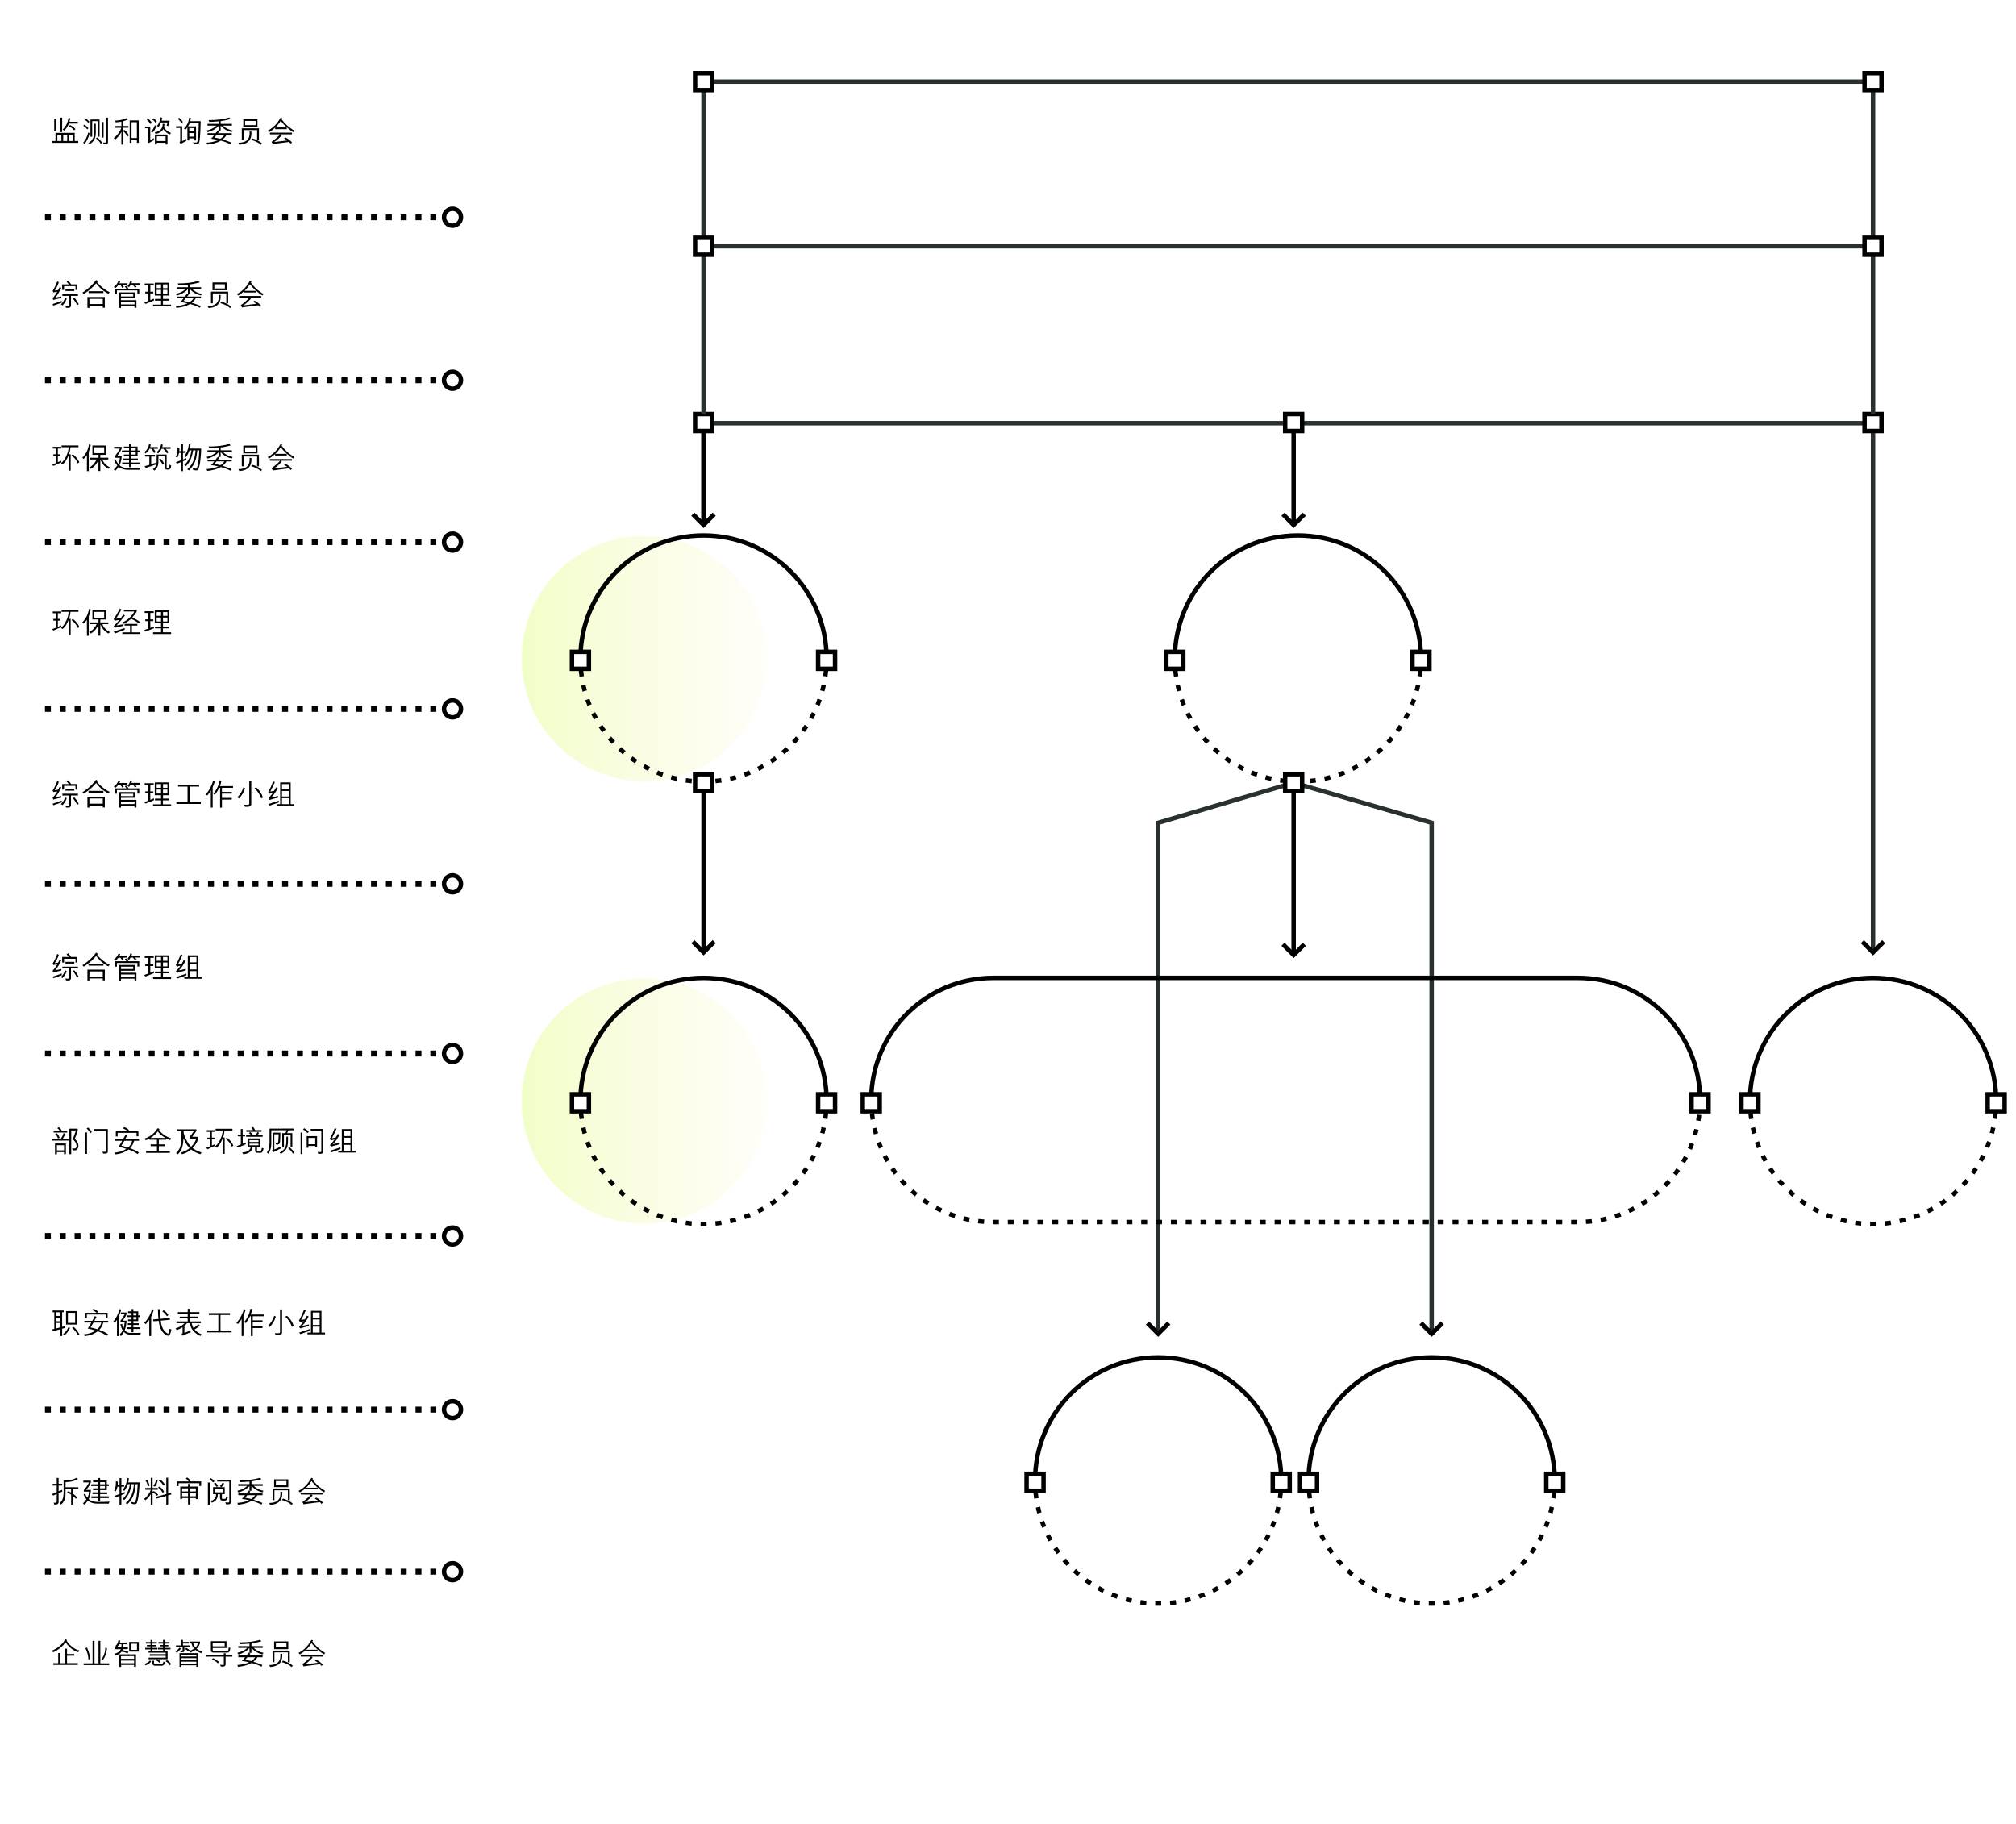 <?xml version="1.0" encoding="utf-8"?>
<!-- Generator: Adobe Illustrator 24.3.0, SVG Export Plug-In . SVG Version: 6.00 Build 0)  -->
<svg version="1.1" xmlns="http://www.w3.org/2000/svg" xmlns:xlink="http://www.w3.org/1999/xlink" x="0px" y="0px"
	 viewBox="0 0 680 615.36" style="enable-background:new 0 0 680 615.36;" xml:space="preserve">
<style type="text/css">
	.st0{opacity:0.69;fill:url(#SVGID_1_);}
	.st1{opacity:0.69;fill:url(#SVGID_2_);}
	.st2{opacity:0.6;fill:url(#SVGID_3_);}
	.st3{opacity:0.6;fill:url(#SVGID_4_);}
	.st4{clip-path:url(#SVGID_6_);}
	.st5{clip-path:url(#SVGID_8_);fill:#231F20;}
	.st6{clip-path:url(#SVGID_10_);}
	.st7{clip-path:url(#SVGID_12_);fill:#231F20;}
	.st8{clip-path:url(#SVGID_14_);}
	.st9{clip-path:url(#SVGID_16_);}
	.st10{clip-path:url(#SVGID_18_);}
	.st11{clip-path:url(#SVGID_20_);}
	.st12{clip-path:url(#SVGID_22_);}
	.st13{clip-path:url(#SVGID_24_);}
	.st14{clip-path:url(#SVGID_26_);}
	.st15{clip-path:url(#SVGID_28_);}
	.st16{clip-path:url(#SVGID_30_);enable-background:new    ;}
	.st17{clip-path:url(#SVGID_32_);}
	.st18{clip-path:url(#SVGID_34_);}
	.st19{clip-path:url(#SVGID_36_);}
	.st20{clip-path:url(#SVGID_38_);}
	.st21{clip-path:url(#SVGID_40_);}
	.st22{fill:none;stroke:#000000;stroke-width:1.62;stroke-miterlimit:10;}
	.st23{fill:none;stroke:#000000;stroke-width:2;stroke-miterlimit:10;}
	.st24{fill:none;stroke:#000000;stroke-width:2;stroke-miterlimit:10;stroke-dasharray:2.017,3.025;}
	.st25{fill:none;stroke:#000000;stroke-width:2;stroke-linecap:round;stroke-linejoin:round;stroke-miterlimit:10;}
	.st26{fill:#FFFFFF;}
	.st27{fill:none;stroke:#000000;stroke-width:1.5;stroke-miterlimit:10;}
	.st28{fill:none;stroke:#000000;stroke-width:1.5;stroke-miterlimit:10;stroke-dasharray:2.006,3.009;}
	.st29{fill:none;stroke:#000000;stroke-width:1.5;stroke-linecap:round;stroke-linejoin:round;stroke-miterlimit:10;}
	.st30{opacity:0.6;fill:url(#SVGID_41_);}
	.st31{opacity:0.6;fill:url(#SVGID_42_);}
	.st32{fill:none;stroke:#000000;stroke-width:2;stroke-miterlimit:10;stroke-dasharray:1.957,2.935;}
	.st33{fill:none;stroke:#000000;stroke-width:2;stroke-miterlimit:10;stroke-dasharray:1.957,2.935;}
	.st34{fill:none;stroke:#000000;stroke-width:2;stroke-miterlimit:10;stroke-dasharray:2.026,3.04;}
	
		.st35{fill-rule:evenodd;clip-rule:evenodd;fill:none;stroke:#000000;stroke-width:2;stroke-linecap:round;stroke-linejoin:round;stroke-miterlimit:10;}
	.st36{fill:none;stroke:#000000;stroke-width:2;stroke-miterlimit:10;stroke-dasharray:1.953,2.929;}
	.st37{fill:none;stroke:#000000;stroke-width:2;stroke-miterlimit:10;stroke-dasharray:1.953,2.929;}
	.st38{fill:none;stroke:#000000;stroke-width:2;stroke-miterlimit:10;stroke-dasharray:1.962,2.942;}
	.st39{fill:none;stroke:#000000;stroke-width:2;stroke-miterlimit:10;stroke-dasharray:2.004,3.006;}
	.st40{fill:none;stroke:#000000;stroke-width:2;stroke-miterlimit:10;stroke-dasharray:2.178,3.266;}
	.st41{fill:none;stroke:#000000;stroke-width:2;stroke-miterlimit:10;stroke-dasharray:2.031,3.047;}
	.st42{fill:none;stroke:#000000;stroke-width:2;stroke-miterlimit:10;stroke-dasharray:2.038,3.057;}
	.st43{fill:none;stroke:#000000;stroke-width:2;stroke-miterlimit:10;stroke-dasharray:2.178,3.267;}
	.st44{fill:none;stroke:#000000;stroke-width:2;stroke-miterlimit:10;stroke-dasharray:2.021,3.031;}
	.st45{fill:#FFFFFF;stroke:#000000;stroke-miterlimit:10;}
	.st46{fill-rule:evenodd;clip-rule:evenodd;fill:url(#SVGID_43_);}
	.st47{fill-rule:evenodd;clip-rule:evenodd;fill:url(#SVGID_44_);}
	.st48{fill-rule:evenodd;clip-rule:evenodd;fill:url(#SVGID_45_);}
	.st49{fill-rule:evenodd;clip-rule:evenodd;fill:url(#SVGID_46_);}
	.st50{fill-rule:evenodd;clip-rule:evenodd;fill:url(#SVGID_47_);}
	.st51{fill-rule:evenodd;clip-rule:evenodd;fill:url(#SVGID_48_);}
	.st52{fill-rule:evenodd;clip-rule:evenodd;fill:url(#SVGID_49_);}
	.st53{fill:none;stroke:#000000;stroke-width:2;stroke-miterlimit:10;stroke-dasharray:2,3;}
	.st54{clip-path:url(#SVGID_51_);}
	.st55{clip-path:url(#SVGID_53_);}
	.st56{clip-path:url(#SVGID_55_);}
	.st57{clip-path:url(#SVGID_57_);}
	.st58{clip-path:url(#SVGID_59_);}
	.st59{fill:none;stroke:#000000;stroke-width:2;stroke-miterlimit:10;stroke-dasharray:1.5,2;}
	.st60{fill-rule:evenodd;clip-rule:evenodd;fill:url(#SVGID_60_);}
	.st61{opacity:0.69;fill-rule:evenodd;clip-rule:evenodd;fill:url(#SVGID_61_);}
	.st62{opacity:0.69;fill:url(#SVGID_62_);}
	.st63{fill:url(#SVGID_63_);}
	.st64{fill:url(#SVGID_64_);}
	.st65{opacity:0.69;fill-rule:evenodd;clip-rule:evenodd;fill:url(#SVGID_65_);}
	.st66{fill-rule:evenodd;clip-rule:evenodd;fill:url(#SVGID_66_);}
	.st67{fill:none;stroke:#000000;stroke-width:2;stroke-miterlimit:10;stroke-dasharray:2.06,3.09;}
	.st68{fill:none;stroke:#000000;stroke-width:2;stroke-miterlimit:10;stroke-dasharray:1.976,2.964;}
	.st69{fill:none;stroke:#28312D;stroke-miterlimit:10;}
	.st70{fill:none;stroke:#28312D;stroke-width:1.5;stroke-miterlimit:10;}
	.st71{fill:none;stroke:#000000;stroke-width:1.5;stroke-miterlimit:10;stroke-dasharray:2,3;}
	.st72{fill-rule:evenodd;clip-rule:evenodd;fill:url(#SVGID_67_);}
	.st73{fill-rule:evenodd;clip-rule:evenodd;fill:url(#SVGID_68_);}
	.st74{clip-path:url(#SVGID_70_);}
	.st75{clip-path:url(#SVGID_72_);}
	.st76{clip-path:url(#SVGID_74_);}
	.st77{clip-path:url(#SVGID_76_);}
	.st78{clip-path:url(#SVGID_78_);enable-background:new    ;}
	.st79{clip-path:url(#SVGID_80_);}
	.st80{clip-path:url(#SVGID_82_);}
	.st81{clip-path:url(#SVGID_84_);}
	.st82{fill-rule:evenodd;clip-rule:evenodd;fill:url(#SVGID_85_);}
	.st83{fill-rule:evenodd;clip-rule:evenodd;fill:url(#SVGID_86_);}
	.st84{fill-rule:evenodd;clip-rule:evenodd;fill:url(#SVGID_87_);}
	.st85{clip-path:url(#SVGID_89_);}
	.st86{clip-path:url(#SVGID_91_);}
	.st87{opacity:0.69;fill:url(#SVGID_92_);}
	.st88{opacity:0.69;fill:url(#SVGID_93_);}
	.st89{opacity:0.69;fill:url(#SVGID_94_);}
	.st90{fill:none;stroke:#000000;stroke-width:2;stroke-linecap:round;stroke-miterlimit:10;}
	.st91{fill:#FFFFFF;stroke:#000000;stroke-width:2;stroke-miterlimit:10;}
	.st92{fill:none;stroke:#000000;stroke-linecap:round;stroke-linejoin:round;stroke-miterlimit:10;}
	.st93{fill:none;stroke:#000000;stroke-width:2;stroke-miterlimit:10;stroke-dasharray:1,1,1;}
	.st94{fill:#FFFFFF;stroke:#000000;stroke-width:2;stroke-linejoin:bevel;stroke-miterlimit:10;}
	.st95{opacity:0.69;fill:url(#SVGID_95_);}
	.st96{opacity:0.6;fill:url(#SVGID_96_);}
	.st97{fill-rule:evenodd;clip-rule:evenodd;fill:url(#SVGID_97_);}
	.st98{fill-rule:evenodd;clip-rule:evenodd;fill:url(#SVGID_98_);}
	.st99{fill-rule:evenodd;clip-rule:evenodd;fill:url(#SVGID_99_);}
	.st100{fill-rule:evenodd;clip-rule:evenodd;fill:url(#SVGID_100_);}
	.st101{opacity:0.69;fill:url(#SVGID_101_);}
	.st102{fill-rule:evenodd;clip-rule:evenodd;fill:url(#SVGID_102_);}
	.st103{fill:none;stroke:#000000;stroke-width:2;stroke-miterlimit:10;stroke-dasharray:1,1;}
	.st104{opacity:0.6;fill:url(#SVGID_103_);}
	.st105{fill-rule:evenodd;clip-rule:evenodd;fill:url(#SVGID_104_);}
	.st106{fill-rule:evenodd;clip-rule:evenodd;fill:url(#SVGID_105_);}
	.st107{fill:none;stroke:#000000;stroke-width:2;stroke-linejoin:round;stroke-miterlimit:10;}
	.st108{fill-rule:evenodd;clip-rule:evenodd;fill:url(#SVGID_106_);}
	.st109{fill:#55595C;stroke:#FFFFFF;stroke-miterlimit:10;}
	.st110{fill:none;stroke:#FFFFFF;stroke-miterlimit:10;}
	.st111{fill:#55595C;}
	.st112{fill:#151A21;stroke:#FFFFFF;stroke-miterlimit:10;}
	.st113{fill:#1F2938;}
	.st114{fill:#FFFFFF;stroke:#FFFFFF;stroke-miterlimit:10;}
	.st115{clip-path:url(#SVGID_108_);}
	.st116{filter:url(#Adobe_OpacityMaskFilter);}
	.st117{clip-path:url(#SVGID_110_);}
	.st118{clip-path:url(#SVGID_110_);mask:url(#SVGID_111_);}
	.st119{filter:url(#Adobe_OpacityMaskFilter_1_);}
	.st120{enable-background:new    ;}
	.st121{clip-path:url(#SVGID_115_);}
	.st122{clip-path:url(#SVGID_119_);}
	.st123{filter:url(#Adobe_OpacityMaskFilter_2_);}
	.st124{clip-path:url(#SVGID_121_);}
	.st125{fill:none;stroke:#000000;stroke-width:2;stroke-linecap:square;stroke-miterlimit:10;}
	.st126{clip-path:url(#SVGID_125_);}
	.st127{clip-path:url(#SVGID_127_);fill:#FFFFFF;}
	.st128{fill:none;stroke:#231F20;stroke-width:2;stroke-miterlimit:10;}
	.st129{clip-path:url(#SVGID_129_);}
	.st130{clip-path:url(#SVGID_131_);fill:#FFFFFF;}
	.st131{clip-path:url(#SVGID_133_);}
	.st132{clip-path:url(#SVGID_135_);fill:#FFFFFF;}
	.st133{fill:none;stroke:#000000;stroke-width:2;stroke-miterlimit:10;stroke-dasharray:2.088,3.132;}
	.st134{fill:none;stroke:#000000;stroke-width:2;stroke-miterlimit:10;stroke-dasharray:1.998,2.996;}
	.st135{clip-path:url(#SVGID_137_);fill:#FFFFFF;}
	.st136{clip-path:url(#SVGID_139_);}
	.st137{clip-path:url(#SVGID_141_);}
	.st138{clip-path:url(#SVGID_143_);fill:#FFFFFF;}
	.st139{clip-path:url(#SVGID_145_);}
	.st140{clip-path:url(#SVGID_147_);}
	.st141{clip-path:url(#SVGID_149_);fill:#FFFFFF;}
	.st142{clip-path:url(#SVGID_151_);}
	.st143{clip-path:url(#SVGID_153_);}
	.st144{clip-path:url(#SVGID_155_);fill:#FFFFFF;}
	.st145{clip-path:url(#SVGID_157_);}
	.st146{clip-path:url(#SVGID_159_);}
	.st147{clip-path:url(#SVGID_161_);fill:#FFFFFF;}
	.st148{clip-path:url(#SVGID_163_);}
	.st149{clip-path:url(#SVGID_165_);}
	.st150{clip-path:url(#SVGID_167_);fill:#FFFFFF;}
	.st151{clip-path:url(#SVGID_169_);}
	.st152{clip-path:url(#SVGID_171_);}
	.st153{clip-path:url(#SVGID_173_);fill:#FFFFFF;}
	.st154{clip-path:url(#SVGID_175_);}
	.st155{clip-path:url(#SVGID_177_);}
	.st156{clip-path:url(#SVGID_179_);fill:#FFFFFF;}
	.st157{clip-path:url(#SVGID_181_);}
	.st158{clip-path:url(#SVGID_183_);}
	.st159{clip-path:url(#SVGID_185_);}
	.st160{clip-path:url(#SVGID_187_);fill:#FFFFFF;}
	.st161{clip-path:url(#SVGID_189_);enable-background:new    ;}
	.st162{clip-path:url(#SVGID_191_);}
	.st163{clip-path:url(#SVGID_193_);}
	.st164{clip-path:url(#SVGID_195_);}
	.st165{fill:#2D9A47;}
	.st166{fill:#C22033;}
	.st167{fill:#EF412A;}
	.st168{fill:#F99D25;}
	.st169{fill:#00558A;}
	.st170{fill:#8F1838;}
	.st171{fill:#CD8B2A;}
	.st172{fill:none;stroke:#FFFFFF;stroke-width:0.561;stroke-miterlimit:10;}
	.st173{fill:#FDB714;}
	.st174{fill:#48773C;}
	.st175{fill:#FB6413;stroke:#000000;stroke-width:2;stroke-miterlimit:10;}
	.st176{fill:#FFFFFF;stroke:#000000;stroke-width:2;stroke-miterlimit:10;stroke-dasharray:2,3;}
	.st177{fill:none;}
	.st178{clip-path:url(#SVGID_197_);}
	.st179{fill:#00A393;}
	.st180{fill:#677973;}
	.st181{fill:#009FC7;}
	.st182{fill:#FF5784;}
	.st183{fill:url(#);}
	.st184{fill:#B37CE9;}
	.st185{clip-path:url(#SVGID_199_);}
	.st186{fill:none;stroke:#8A5CBF;stroke-miterlimit:10;stroke-dasharray:2,3;}
	.st187{fill:#FB6413;}
	.st188{fill:#009FC7;stroke:#000000;stroke-width:2;stroke-miterlimit:10;}
	.st189{fill:#B37CE9;stroke:#000000;stroke-width:2;stroke-miterlimit:10;}
	.st190{fill:#FF5784;stroke:#000000;stroke-width:2;stroke-miterlimit:10;}
	.st191{clip-path:url(#SVGID_201_);}
	.st192{clip-path:url(#SVGID_203_);}
	.st193{fill:none;stroke:#000000;stroke-miterlimit:10;}
	.st194{fill:#00A393;stroke:#000000;stroke-width:2;stroke-miterlimit:10;}
	.st195{clip-path:url(#SVGID_205_);}
	.st196{fill:none;stroke:#8A5CBF;stroke-width:0.865;stroke-miterlimit:10;stroke-dasharray:2,3;}
	.st197{clip-path:url(#SVGID_207_);}
	.st198{clip-path:url(#SVGID_211_);}
	.st199{clip-path:url(#SVGID_213_);}
	.st200{clip-path:url(#SVGID_215_);}
	.st201{clip-path:url(#SVGID_217_);}
	.st202{fill:#FB6413;stroke:#000000;stroke-miterlimit:10;}
	.st203{fill:#009FC7;stroke:#000000;stroke-miterlimit:10;}
	.st204{fill:#00A393;stroke:#000000;stroke-miterlimit:10;}
	.st205{fill:none;stroke:#B3B3B3;stroke-linejoin:bevel;stroke-miterlimit:10;}
	.st206{fill:#B3B3B3;}
	.st207{fill:none;stroke:#B3B3B3;stroke-width:1.162;stroke-linejoin:bevel;stroke-miterlimit:10;}
	.st208{fill:#B3B3B3;stroke:#B3B3B3;stroke-width:1.162;stroke-linejoin:bevel;stroke-miterlimit:10;}
</style>
<g id="Layer_1">
	
		<linearGradient id="SVGID_1_" gradientUnits="userSpaceOnUse" x1="-1238.558" y1="-783.32" x2="-1155.835" y2="-783.32" gradientTransform="matrix(-1 0 0 -1 -979.89 -561.182)">
		<stop  offset="0" style="stop-color:#FEF4C3;stop-opacity:0.2"/>
		<stop  offset="1" style="stop-color:#E7FEA2"/>
	</linearGradient>
	<circle style="opacity:0.6;fill:url(#SVGID_1_);" cx="217.31" cy="222.14" r="41.36"/>
	
		<linearGradient id="SVGID_2_" gradientUnits="userSpaceOnUse" x1="-1238.558" y1="-932.559" x2="-1155.835" y2="-932.559" gradientTransform="matrix(-1 0 0 -1 -979.89 -561.182)">
		<stop  offset="0" style="stop-color:#FEF4C3;stop-opacity:0.2"/>
		<stop  offset="1" style="stop-color:#E7FEA2"/>
	</linearGradient>
	<circle style="opacity:0.6;fill:url(#SVGID_2_);" cx="217.31" cy="371.38" r="41.36"/>
	<g>
		<g>
			<defs>
				<path id="SVGID_5_" d="M-1350.08-1225.95c-0.03-0.3-0.05-0.61-0.07-0.91l1.88-0.13c0.02,0.29,0.04,0.59,0.07,0.88
					L-1350.08-1225.95z M-1212.03-1225.58l-1.88-0.17c0.04-0.42,0.07-0.83,0.1-1.25l1.88,0.14
					C-1211.96-1226.43-1211.99-1226.01-1212.03-1225.58z M-1349.66-1222.12c-0.06-0.42-0.12-0.85-0.17-1.28l1.88-0.23
					c0.05,0.41,0.1,0.83,0.16,1.24L-1349.66-1222.12z M-1212.48-1221.75l-1.87-0.27c0.06-0.41,0.12-0.82,0.17-1.24l1.88,0.24
					C-1212.36-1222.6-1212.42-1222.17-1212.48-1221.75z M-1349.02-1218.32c-0.08-0.42-0.16-0.84-0.23-1.26l1.86-0.33
					c0.07,0.41,0.15,0.82,0.23,1.23L-1349.02-1218.32z M-1213.13-1217.95l-1.85-0.38c0.08-0.41,0.16-0.82,0.23-1.23l1.86,0.34
					C-1212.97-1218.79-1213.05-1218.37-1213.13-1217.95z M-1348.17-1214.56c-0.1-0.41-0.21-0.83-0.3-1.25l1.84-0.44
					c0.09,0.41,0.19,0.81,0.3,1.21L-1348.17-1214.56z M-1214-1214.2l-1.83-0.48c0.1-0.4,0.21-0.81,0.3-1.21l1.84,0.45
					C-1213.79-1215.03-1213.89-1214.61-1214-1214.2z M-1347.12-1210.86c-0.13-0.41-0.25-0.82-0.37-1.23l1.81-0.54
					c0.12,0.4,0.24,0.8,0.36,1.2L-1347.12-1210.86z M-1215.07-1210.49l-1.8-0.58c0.13-0.4,0.25-0.8,0.37-1.2l1.81,0.55
					C-1214.82-1211.31-1214.94-1210.9-1215.07-1210.49z M-1345.87-1207.22c-0.15-0.4-0.3-0.8-0.44-1.2l1.78-0.64
					c0.14,0.39,0.28,0.78,0.43,1.17L-1345.87-1207.22z M-1216.35-1206.85l-1.76-0.68c0.15-0.39,0.3-0.78,0.44-1.17l1.78,0.65
					C-1216.05-1207.65-1216.2-1207.25-1216.35-1206.85z M-1344.42-1203.66c-0.17-0.39-0.34-0.78-0.51-1.18l1.74-0.74
					c0.16,0.38,0.32,0.76,0.49,1.14L-1344.42-1203.66z M-1217.83-1203.28l-1.72-0.78c0.17-0.38,0.34-0.76,0.5-1.15l1.74,0.75
					C-1217.48-1204.06-1217.66-1203.67-1217.83-1203.28z M-1342.78-1200.19c-0.19-0.38-0.38-0.76-0.57-1.15l1.7-0.84
					c0.18,0.37,0.37,0.75,0.55,1.12L-1342.78-1200.19z M-1219.5-1199.8l-1.68-0.87c0.19-0.37,0.38-0.74,0.56-1.12l1.69,0.84
					C-1219.11-1200.57-1219.31-1200.19-1219.5-1199.8z M-1340.94-1196.81c-0.21-0.37-0.42-0.74-0.63-1.11l1.65-0.93
					c0.2,0.36,0.41,0.72,0.61,1.08L-1340.94-1196.81z M-1221.36-1196.43l-1.63-0.97c0.21-0.36,0.42-0.72,0.62-1.08l1.64,0.94
					C-1220.93-1197.17-1221.15-1196.8-1221.36-1196.43z M-1338.93-1193.54c-0.23-0.36-0.46-0.72-0.69-1.08l1.6-1.02
					c0.22,0.35,0.45,0.7,0.67,1.05L-1338.93-1193.54z M-1223.41-1193.16l-1.57-1.06c0.23-0.35,0.46-0.7,0.68-1.05l1.59,1.03
					C-1222.94-1193.88-1223.17-1193.52-1223.41-1193.16z M-1336.73-1190.39c-0.25-0.34-0.5-0.69-0.75-1.04l1.54-1.1
					c0.24,0.34,0.48,0.68,0.73,1.01L-1336.73-1190.39z M-1225.62-1190.02l-1.51-1.14c0.25-0.33,0.49-0.67,0.74-1.01l1.53,1.12
					C-1225.11-1190.7-1225.37-1190.36-1225.62-1190.02z M-1334.37-1187.36c-0.27-0.33-0.54-0.66-0.8-1l1.47-1.19
					c0.26,0.33,0.52,0.65,0.78,0.97L-1334.37-1187.36z M-1228.01-1187l-1.44-1.22c0.27-0.32,0.53-0.64,0.79-0.96l1.47,1.2
					C-1227.46-1187.66-1227.73-1187.33-1228.01-1187z M-1331.85-1184.46c-0.29-0.31-0.58-0.63-0.86-0.95l1.41-1.27
					c0.28,0.31,0.55,0.62,0.84,0.92L-1331.85-1184.46z M-1230.56-1184.12l-1.37-1.31c0.28-0.3,0.56-0.61,0.84-0.92l1.4,1.28
					C-1229.97-1184.74-1230.26-1184.43-1230.56-1184.12z M-1329.17-1181.71c-0.3-0.3-0.61-0.6-0.91-0.9l1.34-1.34
					c0.29,0.29,0.59,0.59,0.88,0.88L-1329.17-1181.71z M-1233.25-1181.38l-1.3-1.38c0.3-0.29,0.59-0.58,0.89-0.87l1.33,1.35
					C-1232.64-1181.98-1232.94-1181.68-1233.25-1181.38z M-1326.34-1179.11c-0.32-0.28-0.64-0.56-0.96-0.85l1.26-1.42
					c0.31,0.28,0.62,0.55,0.93,0.83L-1326.34-1179.11z M-1236.09-1178.8l-1.23-1.45c0.31-0.27,0.63-0.54,0.94-0.82l1.25,1.42
					C-1235.45-1179.36-1235.77-1179.08-1236.09-1178.8z M-1323.37-1176.67c-0.34-0.26-0.67-0.53-1-0.8l1.18-1.48
					c0.32,0.26,0.65,0.52,0.98,0.77L-1323.37-1176.67z M-1239.07-1176.39l-1.15-1.51c0.33-0.25,0.65-0.51,0.98-0.77l1.17,1.49
					C-1238.4-1176.91-1238.73-1176.64-1239.07-1176.39z M-1320.28-1174.4c-0.35-0.24-0.7-0.49-1.05-0.74l1.1-1.55
					c0.34,0.24,0.68,0.48,1.02,0.72L-1320.28-1174.4z M-1242.18-1174.14l-1.06-1.57c0.34-0.23,0.68-0.47,1.02-0.71l1.09,1.55
					C-1241.48-1174.62-1241.82-1174.38-1242.18-1174.14z M-1317.06-1172.3c-0.36-0.22-0.73-0.45-1.09-0.68l1.01-1.6
					c0.35,0.22,0.7,0.44,1.06,0.66L-1317.06-1172.3z M-1245.4-1172.06l-0.98-1.63c0.36-0.22,0.71-0.43,1.06-0.65l1,1.61
					C-1244.67-1172.51-1245.03-1172.28-1245.4-1172.06z M-1248.73-1170.17l-0.88-1.68c0.37-0.2,0.73-0.39,1.09-0.59l0.91,1.67
					C-1247.98-1170.58-1248.35-1170.37-1248.73-1170.17z M-1252.15-1168.47l-0.79-1.73c0.38-0.17,0.75-0.35,1.12-0.53l0.82,1.71
					C-1251.38-1168.83-1251.77-1168.65-1252.15-1168.47z"/>
			</defs>
			<clipPath id="SVGID_3_">
				<use xlink:href="#SVGID_5_"  style="overflow:visible;"/>
			</clipPath>
			<g style="clip-path:url(#SVGID_3_);">
				<defs>
					<rect id="SVGID_7_" x="-1525" y="-2418.65" width="1920" height="4055"/>
				</defs>
				<clipPath id="SVGID_4_">
					<use xlink:href="#SVGID_7_"  style="overflow:visible;"/>
				</clipPath>
			</g>
		</g>
		<g>
			<defs>
				<path id="SVGID_9_" d="M-1216.18-1228.08h8.01v-8.04h-8.01V-1228.08z M-1284.64-1296.72h8.01v-8.04h-8.01V-1296.72z
					 M-1353.11-1228.08h8.01v-8.04h-8.01V-1228.08z M-1349.44-1297.05c-2.02,0-3.67-1.65-3.67-3.68c0-2.03,1.65-3.68,3.67-3.68
					c2.03,0,3.67,1.65,3.67,3.68C-1345.77-1298.71-1347.41-1297.05-1349.44-1297.05z M-1211.83-1304.42c2.02,0,3.67,1.65,3.67,3.68
					c0,2.03-1.65,3.68-3.67,3.68h0c-2.02,0-3.67-1.65-3.67-3.68C-1215.51-1302.77-1213.86-1304.42-1211.83-1304.42z
					 M-1263.91-1299.62h46.62c0.52,2.54,2.77,4.46,5.45,4.46c3.07,0,5.56-2.5,5.56-5.58s-2.5-5.58-5.57-5.58
					c-2.8,0-5.1,2.1-5.49,4.8h-57.42v-5.14h-11.8v5.14h-57.42c-0.38-2.7-2.68-4.8-5.49-4.8c-3.07,0-5.57,2.5-5.57,5.58
					s2.5,5.58,5.57,5.58c2.69,0,4.93-1.92,5.45-4.46h46.62c-28.3,7.08-49.91,31.77-52.42,61.61h-5.22v11.83h11.8v-11.83h-4.69
					c2.81-32.51,28.94-58.7,61.36-61.52v4.71h11.8v-4.71c32.43,2.82,58.55,29.01,61.36,61.52h-4.69v11.83h11.8v-11.83h-5.22
					C-1214-1267.85-1235.61-1292.54-1263.91-1299.62z"/>
			</defs>
			<clipPath id="SVGID_6_">
				<use xlink:href="#SVGID_9_"  style="overflow:visible;"/>
			</clipPath>
			<g class="st4">
				<defs>
					<rect id="SVGID_11_" x="-1525" y="-2418.65" width="1920" height="4055"/>
				</defs>
				<clipPath id="SVGID_8_">
					<use xlink:href="#SVGID_11_"  style="overflow:visible;"/>
				</clipPath>
			</g>
		</g>
		<g>
			<defs>
				<path id="SVGID_13_" d="M-1303.5-1164.41c-0.6,0-1.08-0.48-1.08-1.08v-25.93c-9.32-6.72-14.86-17.55-14.86-29.09
					c0-21.01,15.47-38,35.79-35.51c0.59,0.07,1.02,0.59,0.96,1.19c-0.06,0.6-0.6,1.02-1.18,0.96
					c-18.55-1.56-33.41,13.62-33.41,33.36c0,11.02,5.38,21.35,14.4,27.64c0.29,0.2,0.47,0.54,0.47,0.89v25.4h37.09v-25.4
					c0-0.35,0.17-0.69,0.46-0.89c9.02-6.29,14.41-16.62,14.41-27.64c0-1.68,2.15-1.78,2.15,0c0,11.54-5.55,22.37-14.87,29.09v25.93
					c0,0.6-0.48,1.08-1.08,1.08H-1303.5z"/>
			</defs>
			<clipPath id="SVGID_10_">
				<use xlink:href="#SVGID_13_"  style="overflow:visible;"/>
			</clipPath>
			<g class="st6">
				<defs>
					<rect id="SVGID_15_" x="-1525" y="-2418.65" width="1920" height="4055"/>
				</defs>
				<clipPath id="SVGID_12_">
					<use xlink:href="#SVGID_15_"  style="overflow:visible;"/>
				</clipPath>
			</g>
		</g>
		<g>
			<defs>
				<path id="SVGID_17_" d="M-1259.88-1179.85h-48.79c-0.59,0-1.06-0.55-1.06-1.22c0-0.67,0.47-1.22,1.06-1.22h48.79
					c0.59,0,1.07,0.55,1.07,1.22C-1258.81-1180.4-1259.29-1179.85-1259.88-1179.85"/>
			</defs>
			<clipPath id="SVGID_14_">
				<use xlink:href="#SVGID_17_"  style="overflow:visible;"/>
			</clipPath>
			<g class="st8">
				<defs>
					<rect id="SVGID_19_" x="-1525" y="-2418.65" width="1920" height="4055"/>
				</defs>
				<clipPath id="SVGID_16_">
					<use xlink:href="#SVGID_19_"  style="overflow:visible;"/>
				</clipPath>
			</g>
		</g>
		<g>
			<defs>
				<path id="SVGID_21_" d="M-1259.88-1173.35h-48.79c-0.59,0-1.06-0.55-1.06-1.22c0-0.68,0.47-1.22,1.06-1.22h48.79
					c0.59,0,1.07,0.55,1.07,1.22C-1258.81-1173.9-1259.29-1173.35-1259.88-1173.35"/>
			</defs>
			<clipPath id="SVGID_18_">
				<use xlink:href="#SVGID_21_"  style="overflow:visible;"/>
			</clipPath>
			<g class="st10">
				<defs>
					<rect id="SVGID_23_" x="-1525" y="-2418.65" width="1920" height="4055"/>
				</defs>
				<clipPath id="SVGID_20_">
					<use xlink:href="#SVGID_23_"  style="overflow:visible;"/>
				</clipPath>
			</g>
		</g>
		<g>
			<defs>
				<path id="SVGID_25_" d="M-1295.48-1155.2h23.21v-9.49h-23.21V-1155.2z M-1271.2-1153.03h-25.35c-0.59,0-1.07-0.48-1.07-1.08
					v-11.65c0-0.6,0.48-1.08,1.07-1.08h25.35c0.59,0,1.07,0.48,1.07,1.08v11.65C-1270.13-1153.51-1270.61-1153.03-1271.2-1153.03z"
					/>
			</defs>
			<clipPath id="SVGID_22_">
				<use xlink:href="#SVGID_25_"  style="overflow:visible;"/>
			</clipPath>
			<g class="st12">
				<defs>
					<rect id="SVGID_27_" x="-1525" y="-2418.65" width="1920" height="4055"/>
				</defs>
				<clipPath id="SVGID_24_">
					<use xlink:href="#SVGID_27_"  style="overflow:visible;"/>
				</clipPath>
			</g>
		</g>
		<g>
			<defs>
				<path id="SVGID_37_" d="M-1260.83-1255.15c-4.23,0-7.67,3.52-7.67,7.84c0,4.32,3.44,7.83,7.67,7.83s7.66-3.51,7.66-7.83
					C-1253.17-1251.63-1256.6-1255.15-1260.83-1255.15z M-1260.83-1237.74c-5.17,0-9.37-4.3-9.37-9.57c0-5.28,4.2-9.58,9.37-9.58
					c5.17,0,9.37,4.3,9.37,9.58C-1251.46-1242.03-1255.67-1237.74-1260.83-1237.74z M-1261.74-1224.67h1.82l0.84-5.76
					c0.05-0.38,0.35-0.69,0.72-0.74c1.12-0.18,2.22-0.48,3.29-0.89c0.35-0.14,0.75-0.03,0.98,0.27l3.54,4.55l1.57-0.92l-2.08-5.41
					c-0.14-0.36-0.04-0.76,0.26-1c0.91-0.77,1.72-1.6,2.41-2.46c0.23-0.3,0.64-0.41,0.99-0.27l5.29,2.13l0.91-1.61l-4.44-3.62
					c-0.3-0.24-0.4-0.64-0.27-1c0.42-1.12,0.71-2.25,0.87-3.36c0.06-0.38,0.35-0.68,0.72-0.74l5.63-0.87v-1.86l-5.63-0.87
					c-0.37-0.06-0.67-0.36-0.72-0.74c-0.17-1.11-0.46-2.24-0.87-3.36c-0.13-0.36-0.02-0.76,0.27-1l4.44-3.62l-0.91-1.61l-5.29,2.13
					c-0.35,0.14-0.75,0.03-0.99-0.27c-0.71-0.9-1.52-1.72-2.4-2.45c-0.29-0.24-0.4-0.65-0.26-1.01l2.08-5.42l-1.57-0.93l-3.54,4.54
					c-0.23,0.3-0.63,0.41-0.98,0.28c-1.12-0.43-2.23-0.73-3.3-0.9c-0.38-0.06-0.67-0.36-0.72-0.74l-0.84-5.75h-1.82l-0.84,5.75
					c-0.06,0.38-0.35,0.68-0.72,0.74c-1.07,0.17-2.18,0.47-3.29,0.9c-0.35,0.13-0.75,0.02-0.98-0.28l-3.54-4.54l-1.57,0.93
					l2.08,5.42c0.14,0.36,0.03,0.77-0.26,1.01c-0.88,0.73-1.69,1.56-2.4,2.45c-0.24,0.3-0.64,0.41-0.99,0.27l-5.3-2.13l-0.91,1.61
					l4.45,3.62c0.3,0.24,0.4,0.65,0.27,1.01c-0.41,1.09-0.71,2.22-0.88,3.36c-0.06,0.38-0.35,0.68-0.72,0.74l-5.62,0.87v1.86
					l5.62,0.87c0.37,0.06,0.67,0.36,0.72,0.74c0.17,1.13,0.47,2.26,0.88,3.36c0.14,0.36,0.03,0.77-0.27,1.01l-4.45,3.62l0.91,1.61
					l5.3-2.13c0.35-0.14,0.75-0.03,0.99,0.27c0.68,0.87,1.49,1.7,2.4,2.46c0.29,0.24,0.39,0.65,0.26,1l-2.08,5.41l1.57,0.92
					l3.54-4.55c0.24-0.3,0.64-0.41,0.99-0.27c1.06,0.42,2.16,0.72,3.28,0.89c0.37,0.06,0.67,0.36,0.72,0.74L-1261.74-1224.67z
					 M-1259.18-1222.93h-3.3c-0.43,0-0.79-0.32-0.85-0.75l-0.86-5.87c-0.82-0.16-1.62-0.38-2.41-0.66l-3.61,4.64
					c-0.27,0.34-0.74,0.43-1.1,0.22l-2.86-1.68c-0.37-0.22-0.53-0.68-0.37-1.09l2.12-5.53c-0.64-0.57-1.23-1.18-1.76-1.8l-5.41,2.17
					c-0.39,0.16-0.85,0-1.06-0.38l-1.65-2.92c-0.21-0.38-0.12-0.86,0.21-1.13l4.54-3.69c-0.27-0.81-0.49-1.63-0.65-2.46l-5.74-0.88
					c-0.42-0.07-0.74-0.44-0.74-0.87v-3.38c0-0.43,0.31-0.81,0.74-0.87l5.74-0.88c0.16-0.83,0.37-1.66,0.65-2.46l-4.54-3.69
					c-0.33-0.27-0.42-0.75-0.21-1.13l1.65-2.92c0.21-0.38,0.67-0.54,1.06-0.38l5.41,2.17c0.54-0.64,1.13-1.24,1.76-1.8l-2.12-5.52
					c-0.16-0.41,0-0.87,0.37-1.09l2.85-1.69c0.37-0.22,0.84-0.13,1.11,0.21l3.62,4.64c0.81-0.28,1.61-0.5,2.41-0.66l0.86-5.86
					c0.06-0.43,0.43-0.75,0.85-0.75h3.3c0.43,0,0.79,0.32,0.85,0.75l0.86,5.86c0.79,0.16,1.6,0.38,2.41,0.66l3.62-4.64
					c0.27-0.34,0.73-0.43,1.11-0.21l2.86,1.69c0.37,0.22,0.52,0.68,0.37,1.09l-2.12,5.52c0.63,0.56,1.22,1.16,1.76,1.8l5.4-2.17
					c0.39-0.16,0.85,0,1.06,0.38l1.65,2.92c0.21,0.38,0.13,0.86-0.21,1.13l-4.54,3.7c0.27,0.82,0.49,1.64,0.64,2.46l5.74,0.88
					c0.42,0.06,0.74,0.44,0.74,0.87v3.38c0,0.44-0.31,0.81-0.74,0.87l-5.74,0.88c-0.15,0.82-0.37,1.64-0.64,2.46l4.54,3.69
					c0.34,0.27,0.42,0.75,0.21,1.13l-1.65,2.92c-0.21,0.38-0.67,0.54-1.06,0.38l-5.4-2.17c-0.53,0.63-1.12,1.23-1.76,1.8l2.12,5.53
					c0.16,0.4,0,0.87-0.37,1.09l-2.86,1.68c-0.37,0.22-0.84,0.12-1.1-0.22l-3.61-4.64c-0.79,0.28-1.6,0.5-2.41,0.66l-0.86,5.87
					C-1258.39-1223.25-1258.75-1222.93-1259.18-1222.93z"/>
			</defs>
			<clipPath id="SVGID_26_">
				<use xlink:href="#SVGID_37_"  style="overflow:visible;"/>
			</clipPath>
			<g class="st14">
				<defs>
					<rect id="SVGID_39_" x="-1525" y="-2418.65" width="1920" height="4055"/>
				</defs>
				<clipPath id="SVGID_28_">
					<use xlink:href="#SVGID_39_"  style="overflow:visible;"/>
				</clipPath>
			</g>
		</g>
	</g>
	<g>
		<g>
			<path class="st27" d="M479.29,222.14c0,0.33,0,0.67-0.01,1"/>
			<path class="st28" d="M479.1,226.14c-2.01,21.05-19.75,37.51-41.33,37.51c-22.09,0-40.15-17.25-41.44-39.01"/>
			<path class="st27" d="M396.27,223.14c-0.01-0.33-0.01-0.67-0.01-1"/>
		</g>
	</g>
	<path class="st29" d="M396.26,222.14c0-22.93,18.59-41.52,41.52-41.52s41.52,18.59,41.52,41.52"/>
	<g>
		<rect x="393.4" y="219.88" class="st26" width="5.72" height="5.72"/>
		<path d="M398.37,220.63v4.22h-4.22v-4.22H398.37 M399.87,219.13h-7.22v7.22h7.22V219.13L399.87,219.13z"/>
	</g>
	<g>
		<rect x="476.43" y="219.88" class="st26" width="5.72" height="5.72"/>
		<path d="M481.4,220.63v4.22h-4.22v-4.22H481.4 M482.9,219.13h-7.22v7.22h7.22V219.13L482.9,219.13z"/>
	</g>
	<g>
		<g>
			<path class="st27" d="M278.81,222.14c0,0.33,0,0.67-0.01,1"/>
			<path class="st28" d="M278.62,226.14c-2.01,21.05-19.75,37.51-41.33,37.51c-22.09,0-40.15-17.25-41.44-39.01"/>
			<path class="st27" d="M195.79,223.14c-0.01-0.33-0.01-0.67-0.01-1"/>
		</g>
	</g>
	<path class="st29" d="M195.78,222.14c0-22.93,18.59-41.52,41.52-41.52s41.52,18.59,41.52,41.52"/>
	<g>
		<rect x="192.92" y="219.88" class="st26" width="5.72" height="5.72"/>
		<path d="M197.89,220.63v4.22h-4.22v-4.22H197.89 M199.39,219.13h-7.22v7.22h7.22V219.13L199.39,219.13z"/>
	</g>
	<g>
		<rect x="275.95" y="219.88" class="st26" width="5.72" height="5.72"/>
		<path d="M280.92,220.63v4.22h-4.22v-4.22H280.92 M282.42,219.13h-7.22v7.22h7.22V219.13L282.42,219.13z"/>
	</g>
	<g>
		<g>
			<g>
				<path class="st27" d="M278.81,371.38c0,0.33,0,0.67-0.01,1"/>
				<path class="st28" d="M278.62,375.38c-2.01,21.05-19.75,37.51-41.33,37.51c-22.09,0-40.15-17.25-41.44-39.01"/>
				<path class="st27" d="M195.79,372.38c-0.01-0.33-0.01-0.67-0.01-1"/>
			</g>
		</g>
		<path class="st29" d="M195.78,371.38c0-22.93,18.59-41.52,41.52-41.52s41.52,18.59,41.52,41.52"/>
		<g>
			<rect x="192.92" y="369.12" class="st26" width="5.72" height="5.72"/>
			<path d="M197.89,369.87v4.22h-4.22v-4.22H197.89 M199.39,368.37h-7.22v7.22h7.22V368.37L199.39,368.37z"/>
		</g>
		<g>
			<rect x="275.95" y="369.12" class="st26" width="5.72" height="5.72"/>
			<path d="M280.92,369.87v4.22h-4.22v-4.22H280.92 M282.42,368.37h-7.22v7.22h7.22V368.37L282.42,368.37z"/>
		</g>
	</g>
	<g>
		<g>
			<g>
				<path class="st27" d="M432.16,499.38c0,0.33,0,0.67-0.01,1"/>
				<path class="st28" d="M431.97,503.39c-2.01,21.05-19.75,37.51-41.33,37.51c-22.09,0-40.15-17.25-41.44-39.01"/>
				<path class="st27" d="M349.14,500.38c-0.01-0.33-0.01-0.67-0.01-1"/>
			</g>
		</g>
		<path class="st29" d="M349.13,499.38c0-22.93,18.59-41.52,41.52-41.52s41.52,18.59,41.52,41.52"/>
		<g>
			<rect x="346.27" y="497.12" class="st26" width="5.72" height="5.72"/>
			<path d="M351.24,497.88v4.22h-4.22v-4.22H351.24 M352.74,496.38h-7.22v7.22h7.22V496.38L352.74,496.38z"/>
		</g>
		<g>
			<rect x="429.3" y="497.12" class="st26" width="5.72" height="5.72"/>
			<path d="M434.27,497.88v4.22h-4.22v-4.22H434.27 M435.77,496.38h-7.22v7.22h7.22V496.38L435.77,496.38z"/>
		</g>
	</g>
	<g>
		<g>
			<g>
				<path class="st27" d="M524.42,499.38c0,0.33,0,0.67-0.01,1"/>
				<path class="st28" d="M524.23,503.39c-2.01,21.05-19.75,37.51-41.33,37.51c-22.09,0-40.15-17.25-41.44-39.01"/>
				<path class="st27" d="M441.39,500.38c-0.01-0.33-0.01-0.67-0.01-1"/>
			</g>
		</g>
		<path class="st29" d="M441.38,499.38c0-22.93,18.59-41.52,41.52-41.52c22.93,0,41.52,18.59,41.52,41.52"/>
		<g>
			<rect x="438.52" y="497.12" class="st26" width="5.72" height="5.72"/>
			<path d="M443.49,497.88v4.22h-4.22v-4.22H443.49 M444.99,496.38h-7.22v7.22h7.22V496.38L444.99,496.38z"/>
		</g>
		<g>
			<rect x="521.56" y="497.12" class="st26" width="5.72" height="5.72"/>
			<path d="M526.53,497.88v4.22h-4.22v-4.22H526.53 M528.03,496.38h-7.22v7.22h7.22V496.38L528.03,496.38z"/>
		</g>
	</g>
</g>
<g id="Layer_2">
	<g>
		<defs>
			<rect id="SVGID_50_" x="-1141.43" y="-192.88" width="63.44" height="36.64"/>
		</defs>
		<clipPath id="SVGID_30_">
			<use xlink:href="#SVGID_50_"  style="overflow:visible;"/>
		</clipPath>
		<g style="clip-path:url(#SVGID_30_);">
			<defs>
				<path id="SVGID_52_" d="M-1115.98-162.81c-3.38,0-6.13,2.81-6.13,6.27c0,3.46,2.75,6.27,6.13,6.27s6.13-2.81,6.13-6.27
					C-1109.85-160-1112.6-162.81-1115.98-162.81z M-1115.99-148.88c-4.13,0-7.49-3.44-7.49-7.66c0-4.23,3.36-7.67,7.49-7.67
					c4.13,0,7.49,3.44,7.49,7.67C-1108.49-152.31-1111.85-148.88-1115.99-148.88z M-1116.71-138.43h1.46l0.67-4.61
					c0.04-0.31,0.28-0.55,0.58-0.59c0.89-0.14,1.78-0.38,2.63-0.72c0.28-0.11,0.6-0.02,0.79,0.22l2.83,3.64l1.26-0.74l-1.66-4.33
					c-0.11-0.28-0.03-0.61,0.2-0.8c0.73-0.61,1.38-1.28,1.93-1.97c0.19-0.24,0.51-0.33,0.79-0.22l4.23,1.7l0.73-1.29l-3.56-2.89
					c-0.24-0.19-0.32-0.51-0.22-0.8c0.33-0.9,0.57-1.8,0.7-2.69c0.05-0.31,0.28-0.54,0.58-0.59l4.5-0.69v-1.49l-4.5-0.69
					c-0.3-0.05-0.53-0.29-0.58-0.59c-0.13-0.89-0.37-1.79-0.7-2.69c-0.11-0.29-0.02-0.61,0.22-0.8l3.56-2.89l-0.73-1.29l-4.23,1.7
					c-0.28,0.11-0.6,0.03-0.79-0.21c-0.57-0.72-1.22-1.38-1.92-1.96c-0.23-0.19-0.32-0.52-0.21-0.81l1.66-4.33l-1.26-0.75
					l-2.83,3.64c-0.19,0.24-0.5,0.33-0.78,0.22c-0.9-0.34-1.78-0.58-2.64-0.72c-0.3-0.05-0.53-0.29-0.58-0.59l-0.67-4.6h-1.46
					l-0.68,4.6c-0.04,0.31-0.28,0.55-0.58,0.59c-0.86,0.13-1.74,0.38-2.63,0.72c-0.28,0.11-0.6,0.02-0.78-0.22l-2.83-3.64
					l-1.26,0.75l1.66,4.33c0.11,0.29,0.03,0.61-0.21,0.81c-0.71,0.59-1.35,1.24-1.92,1.96c-0.19,0.24-0.51,0.32-0.79,0.21l-4.24-1.7
					l-0.72,1.29l3.56,2.89c0.24,0.19,0.32,0.52,0.21,0.81c-0.33,0.87-0.57,1.77-0.71,2.68c-0.05,0.3-0.28,0.54-0.58,0.59l-4.5,0.69
					v1.49l4.5,0.69c0.3,0.05,0.53,0.28,0.58,0.59c0.14,0.91,0.38,1.81,0.71,2.68c0.11,0.29,0.02,0.61-0.21,0.81l-3.56,2.89
					l0.72,1.29l4.24-1.7c0.28-0.11,0.6-0.02,0.79,0.22c0.54,0.69,1.19,1.36,1.92,1.97c0.23,0.19,0.31,0.52,0.21,0.8l-1.66,4.33
					l1.26,0.74l2.83-3.64c0.19-0.24,0.51-0.33,0.79-0.22c0.85,0.33,1.73,0.57,2.62,0.72c0.3,0.05,0.53,0.29,0.58,0.59
					L-1116.71-138.43z M-1114.67-137.03h-2.64c-0.34,0-0.63-0.26-0.68-0.6l-0.69-4.7c-0.65-0.13-1.3-0.3-1.93-0.53l-2.89,3.71
					c-0.21,0.27-0.59,0.35-0.88,0.17l-2.28-1.35c-0.3-0.17-0.42-0.54-0.3-0.87l1.7-4.42c-0.51-0.46-0.99-0.94-1.41-1.44l-4.33,1.74
					c-0.32,0.13-0.68,0-0.85-0.3l-1.32-2.34c-0.17-0.3-0.1-0.69,0.17-0.9l3.63-2.95c-0.22-0.65-0.39-1.31-0.52-1.97l-4.59-0.71
					c-0.34-0.05-0.59-0.35-0.59-0.7v-2.7c0-0.35,0.25-0.65,0.59-0.7l4.59-0.71c0.13-0.67,0.3-1.33,0.52-1.97l-3.63-2.95
					c-0.27-0.22-0.34-0.6-0.17-0.9l1.32-2.34c0.17-0.3,0.53-0.43,0.85-0.31l4.33,1.74c0.44-0.51,0.91-0.99,1.41-1.44l-1.7-4.42
					c-0.12-0.32,0-0.69,0.3-0.87l2.28-1.36c0.3-0.17,0.67-0.1,0.89,0.17l2.89,3.71c0.64-0.22,1.29-0.4,1.92-0.53l0.69-4.69
					c0.05-0.35,0.34-0.6,0.68-0.6h2.64c0.34,0,0.63,0.26,0.68,0.6l0.69,4.69c0.63,0.13,1.28,0.3,1.93,0.53l2.89-3.71
					c0.21-0.27,0.59-0.34,0.88-0.17l2.29,1.36c0.29,0.17,0.42,0.54,0.29,0.87l-1.7,4.42c0.5,0.44,0.97,0.93,1.41,1.44l4.32-1.74
					c0.31-0.13,0.68,0,0.85,0.3l1.32,2.34c0.17,0.3,0.1,0.69-0.17,0.9l-3.63,2.96c0.22,0.65,0.39,1.31,0.51,1.97l4.59,0.71
					c0.34,0.05,0.59,0.35,0.59,0.7v2.7c0,0.35-0.25,0.65-0.59,0.7l-4.59,0.71c-0.12,0.65-0.29,1.31-0.51,1.97l3.63,2.95
					c0.27,0.22,0.34,0.6,0.17,0.9l-1.32,2.34c-0.17,0.3-0.53,0.43-0.85,0.3l-4.32-1.74c-0.43,0.5-0.9,0.99-1.41,1.44l1.7,4.42
					c0.12,0.32,0,0.69-0.3,0.87l-2.28,1.35c-0.29,0.17-0.67,0.1-0.88-0.17l-2.89-3.71c-0.63,0.22-1.28,0.4-1.93,0.53l-0.69,4.7
					C-1114.03-137.29-1114.32-137.03-1114.67-137.03z"/>
			</defs>
			<clipPath id="SVGID_32_">
				<use xlink:href="#SVGID_52_"  style="overflow:visible;"/>
			</clipPath>
			<g class="st17">
				<defs>
					<rect id="SVGID_54_" x="-1327.32" y="-1093.61" width="1536" height="3244"/>
				</defs>
				<clipPath id="SVGID_34_">
					<use xlink:href="#SVGID_54_"  style="overflow:visible;"/>
				</clipPath>
			</g>
		</g>
		<g style="clip-path:url(#SVGID_30_);">
			<defs>
				<path id="SVGID_56_" d="M-1092.28-178.41c-1.71,0.81-2.42,2.9-1.59,4.64c0.83,1.75,2.9,2.51,4.61,1.69s2.42-2.89,1.59-4.64
					C-1088.51-178.46-1090.57-179.22-1092.28-178.41z M-1088.94-171.37c-2.09,0.99-4.61,0.06-5.63-2.07
					c-1.02-2.14-0.14-4.68,1.95-5.68c2.09-0.99,4.61-0.06,5.63,2.07C-1085.97-174.9-1086.85-172.36-1088.94-171.37z
					 M-1086.79-165.91l0.74-0.35l-0.77-2.49c-0.05-0.17,0.01-0.34,0.15-0.44c0.42-0.29,0.81-0.62,1.16-0.99
					c0.12-0.12,0.3-0.16,0.45-0.08l2.31,1.16l0.46-0.68l-1.88-1.79c-0.12-0.12-0.16-0.3-0.09-0.46c0.22-0.49,0.39-0.98,0.5-1.46
					c0.04-0.17,0.18-0.29,0.35-0.3l2.55-0.16l0.06-0.83l-2.49-0.61c-0.17-0.04-0.29-0.18-0.3-0.35c-0.05-0.53-0.15-1.05-0.29-1.53
					c-0.05-0.17,0.01-0.34,0.15-0.44l2.11-1.43l-0.36-0.75l-2.44,0.73c-0.16,0.05-0.34-0.02-0.44-0.16c-0.28-0.42-0.62-0.82-1-1.19
					c-0.12-0.12-0.16-0.3-0.08-0.46l1.1-2.32l-0.68-0.48l-1.73,1.88c-0.11,0.13-0.3,0.16-0.45,0.08c-0.46-0.23-0.95-0.4-1.44-0.53
					c-0.17-0.04-0.29-0.19-0.3-0.36l-0.2-2.59l-0.81-0.07l-0.56,2.52c-0.04,0.17-0.18,0.29-0.34,0.3c-0.53,0.04-1.04,0.13-1.5,0.27
					c-0.16,0.05-0.34-0.02-0.43-0.16l-1.44-2.16l-0.74,0.35l0.76,2.49c0.05,0.17-0.01,0.34-0.15,0.44c-0.4,0.27-0.79,0.61-1.16,0.99
					c-0.11,0.12-0.3,0.15-0.45,0.08l-2.31-1.16l-0.46,0.68l1.88,1.79c0.12,0.12,0.16,0.3,0.09,0.46c-0.22,0.47-0.38,0.95-0.5,1.45
					c-0.04,0.17-0.18,0.29-0.35,0.3l-2.55,0.16l-0.06,0.82l2.5,0.61c0.17,0.04,0.29,0.19,0.3,0.36c0.04,0.52,0.14,1.03,0.29,1.53
					c0.05,0.17-0.01,0.34-0.15,0.44l-2.11,1.43l0.36,0.75l2.44-0.73c0.16-0.05,0.34,0.02,0.43,0.16c0.29,0.42,0.62,0.82,1,1.19
					c0.12,0.12,0.16,0.31,0.09,0.46l-1.1,2.32l0.68,0.48l1.73-1.88c0.12-0.12,0.3-0.16,0.45-0.08c0.44,0.22,0.93,0.4,1.45,0.53
					c0.16,0.04,0.28,0.19,0.3,0.36l0.2,2.59l0.81,0.07l0.56-2.52c0.04-0.17,0.18-0.29,0.35-0.3c0.51-0.03,1.01-0.13,1.5-0.27
					c0.16-0.05,0.34,0.02,0.43,0.16L-1086.79-165.91z M-1085.42-165.7l-1.34,0.63c-0.17,0.08-0.38,0.02-0.49-0.14l-1.48-2.21
					c-0.36,0.09-0.73,0.16-1.1,0.2l-0.57,2.57c-0.04,0.19-0.22,0.32-0.41,0.3l-1.48-0.13c-0.19-0.02-0.34-0.17-0.36-0.37l-0.2-2.64
					c-0.37-0.11-0.72-0.24-1.06-0.39l-1.77,1.92c-0.13,0.14-0.34,0.16-0.5,0.05l-1.23-0.87c-0.16-0.11-0.21-0.32-0.13-0.5l1.13-2.37
					c-0.27-0.27-0.51-0.57-0.74-0.87l-2.49,0.75c-0.18,0.05-0.38-0.03-0.46-0.21l-0.65-1.37c-0.08-0.18-0.03-0.39,0.13-0.49
					l2.15-1.46c-0.1-0.37-0.17-0.74-0.21-1.12l-2.55-0.62c-0.19-0.05-0.32-0.22-0.3-0.42l0.1-1.5c0.01-0.19,0.16-0.35,0.36-0.36
					l2.6-0.16c0.1-0.36,0.22-0.72,0.37-1.06l-1.92-1.83c-0.14-0.13-0.17-0.35-0.06-0.51l0.83-1.23c0.11-0.16,0.32-0.21,0.49-0.13
					l2.35,1.18c0.27-0.27,0.56-0.51,0.85-0.73l-0.78-2.54c-0.06-0.19,0.03-0.39,0.2-0.47l1.34-0.63c0.17-0.08,0.38-0.02,0.49,0.14
					l1.47,2.21c0.35-0.09,0.72-0.15,1.1-0.2l0.57-2.57c0.04-0.19,0.21-0.31,0.41-0.3l1.48,0.14c0.19,0.02,0.34,0.17,0.36,0.37
					l0.2,2.64c0.36,0.1,0.71,0.23,1.06,0.39l1.77-1.92c0.13-0.14,0.34-0.16,0.5-0.05l1.23,0.86c0.16,0.11,0.22,0.32,0.13,0.5
					l-1.13,2.37c0.27,0.28,0.51,0.57,0.73,0.87l2.49-0.75c0.18-0.06,0.38,0.03,0.46,0.21l0.65,1.37c0.08,0.18,0.03,0.39-0.13,0.49
					l-2.15,1.46c0.1,0.36,0.17,0.73,0.21,1.12l2.54,0.62c0.19,0.05,0.32,0.22,0.3,0.42l-0.11,1.5c-0.01,0.19-0.17,0.35-0.36,0.36
					l-2.6,0.16c-0.09,0.36-0.22,0.71-0.37,1.07l1.92,1.83c0.14,0.13,0.17,0.35,0.06,0.51l-0.83,1.23c-0.11,0.16-0.31,0.21-0.49,0.13
					l-2.35-1.18c-0.27,0.26-0.55,0.51-0.85,0.73l0.78,2.54C-1085.16-165.98-1085.25-165.78-1085.42-165.7z"/>
			</defs>
			<clipPath id="SVGID_36_">
				<use xlink:href="#SVGID_56_"  style="overflow:visible;"/>
			</clipPath>
			<g class="st19">
				<defs>
					
						<rect id="SVGID_58_" x="-1074.66" y="-870.47" transform="matrix(0.903 -0.429 0.429 0.903 -78.419 -273.246)" width="859.54" height="1815.34"/>
				</defs>
				<clipPath id="SVGID_38_">
					<use xlink:href="#SVGID_58_"  style="overflow:visible;"/>
				</clipPath>
			</g>
		</g>
	</g>
	<polyline class="st69" points="237.3,142.75 631.78,142.75 631.78,321.24 	"/>
	<polyline class="st70" points="390.65,449.89 390.65,277.55 436.35,264.02 482.9,277.55 482.9,449.89 	"/>
	<polyline class="st70" points="237.3,176.15 237.3,142.75 631.78,142.75 631.78,321.24 	"/>
	<line class="st29" x1="436.35" y1="142.02" x2="436.35" y2="176.15"/>
	<g>
		<rect x="433.49" y="139.67" class="st26" width="5.72" height="5.72"/>
		<path d="M438.46,140.42v4.22h-4.22v-4.22H438.46 M439.96,138.92h-7.22v7.22h7.22V138.92L439.96,138.92z"/>
	</g>
	<polyline class="st27" points="439.96,173.46 436.35,177.07 432.75,173.46 	"/>
	<g>
		<rect x="628.92" y="139.67" class="st26" width="5.72" height="5.72"/>
		<path d="M633.89,140.42v4.22h-4.22v-4.22H633.89 M635.39,138.92h-7.22v7.22h7.22V138.92L635.39,138.92z"/>
	</g>
	<line class="st29" x1="237.31" y1="142.02" x2="237.31" y2="176.15"/>
	<g>
		<rect x="234.45" y="139.67" class="st26" width="5.72" height="5.72"/>
		<path d="M239.42,140.42v4.22h-4.22v-4.22H239.42 M240.92,138.92h-7.22v7.22h7.22V138.92L240.92,138.92z"/>
	</g>
	<polyline class="st27" points="240.91,173.46 237.31,177.07 233.7,173.46 	"/>
	<g>
		<line class="st29" x1="237.31" y1="263.51" x2="237.31" y2="320.32"/>
		<g>
			<rect x="234.45" y="261.16" class="st26" width="5.72" height="5.72"/>
			<path d="M239.42,261.91v4.22h-4.22v-4.22H239.42 M240.92,260.41h-7.22v7.22h7.22V260.41L240.92,260.41z"/>
		</g>
		<polyline class="st27" points="240.91,317.64 237.31,321.24 233.7,317.64 		"/>
	</g>
	<polyline class="st27" points="635.39,317.64 631.78,321.24 628.17,317.64 	"/>
	<line class="st29" x1="436.35" y1="263.51" x2="436.35" y2="321.2"/>
	<g>
		<rect x="433.49" y="261.16" class="st26" width="5.72" height="5.72"/>
		<path d="M438.46,261.91v4.22h-4.22v-4.22H438.46 M439.96,260.41h-7.22v7.22h7.22V260.41L439.96,260.41z"/>
	</g>
	<polyline class="st27" points="439.96,318.52 436.35,322.12 432.75,318.52 	"/>
	<polyline class="st27" points="394.25,446.28 390.65,449.89 387.04,446.28 	"/>
	<polyline class="st27" points="486.51,446.28 482.9,449.89 479.29,446.28 	"/>
	<path class="st71" d="M573.43,371.04c0,22.75-18.44,41.18-41.18,41.18h-197.2c-22.75,0-41.18-18.44-41.18-41.18"/>
	<path class="st29" d="M293.87,371.04L293.87,371.04c0-22.75,18.44-41.18,41.18-41.18h197.2c22.75,0,41.18,18.44,41.18,41.18v0"/>
	<g>
		<g>
			<g>
				<path class="st27" d="M673.3,371.38c0,0.33,0,0.67-0.01,1"/>
				<path class="st28" d="M673.11,375.38c-2.01,21.05-19.75,37.51-41.33,37.51c-22.09,0-40.15-17.25-41.44-39.01"/>
				<path class="st27" d="M590.28,372.38c-0.01-0.33-0.01-0.67-0.01-1"/>
			</g>
		</g>
		<path class="st29" d="M590.26,371.38c0-22.93,18.59-41.52,41.52-41.52s41.52,18.59,41.52,41.52"/>
		<g>
			<rect x="587.4" y="369.12" class="st26" width="5.72" height="5.72"/>
			<path d="M592.37,369.87v4.22h-4.22v-4.22H592.37 M593.87,368.37h-7.22v7.22h7.22V368.37L593.87,368.37z"/>
		</g>
		<g>
			<rect x="670.44" y="369.12" class="st26" width="5.72" height="5.72"/>
			<path d="M675.41,369.87v4.22h-4.22v-4.22H675.41 M676.91,368.37h-7.22v7.22h7.22V368.37L676.91,368.37z"/>
		</g>
	</g>
	<g>
		<rect x="291.01" y="369.12" class="st26" width="5.72" height="5.72"/>
		<path d="M295.98,369.87v4.22h-4.22v-4.22H295.98 M297.48,368.37h-7.22v7.22h7.22V368.37L297.48,368.37z"/>
	</g>
	<g>
		<rect x="570.57" y="369.12" class="st26" width="5.72" height="5.72"/>
		<path d="M575.54,369.87v4.22h-4.22v-4.22H575.54 M577.04,368.37h-7.22v7.22h7.22V368.37L577.04,368.37z"/>
	</g>
	<polyline class="st70" points="237.3,139.76 237.3,83.07 631.78,83.07 631.78,139.76 	"/>
	<polyline class="st70" points="237.3,84.24 237.3,27.55 631.78,27.55 631.78,84.24 	"/>
	<g>
		<rect x="628.92" y="80.21" class="st26" width="5.72" height="5.72"/>
		<path d="M633.89,80.96v4.22h-4.22v-4.22H633.89 M635.39,79.46h-7.22v7.22h7.22V79.46L635.39,79.46z"/>
	</g>
	<g>
		<rect x="234.45" y="80.21" class="st26" width="5.72" height="5.72"/>
		<path d="M239.42,80.96v4.22h-4.22v-4.22H239.42 M240.92,79.46h-7.22v7.22h7.22V79.46L240.92,79.46z"/>
	</g>
	<g>
		<rect x="628.92" y="24.69" class="st26" width="5.72" height="5.72"/>
		<path d="M633.89,25.44v4.22h-4.22v-4.22H633.89 M635.39,23.94h-7.22v7.22h7.22V23.94L635.39,23.94z"/>
	</g>
	<g>
		<rect x="234.45" y="24.69" class="st26" width="5.72" height="5.72"/>
		<path d="M239.42,25.44v4.22h-4.22v-4.22H239.42 M240.92,23.94h-7.22v7.22h7.22V23.94L240.92,23.94z"/>
	</g>
	<g>
		<g>
			<defs>
				<path id="SVGID_69_" d="M-1954.52-1145.74h-58.72c-0.71,0-1.28-0.66-1.28-1.47c0-0.81,0.57-1.47,1.28-1.47h58.72
					c0.71,0,1.28,0.66,1.28,1.47C-1953.24-1146.4-1953.82-1145.74-1954.52-1145.74"/>
			</defs>
			<clipPath id="SVGID_40_">
				<use xlink:href="#SVGID_69_"  style="overflow:visible;"/>
			</clipPath>
			<g class="st21">
				<defs>
					<rect id="SVGID_71_" x="-2273.61" y="-2626.66" width="2310.75" height="4880.26"/>
				</defs>
				<clipPath id="SVGID_41_">
					<use xlink:href="#SVGID_71_"  style="overflow:visible;"/>
				</clipPath>
			</g>
		</g>
		<g>
			<defs>
				<path id="SVGID_73_" d="M-1997.37-1125.07h27.94v-6.42h-27.94V-1125.07z M-1968.15-1122.46h-30.51c-0.71,0-1.28-0.58-1.28-1.3
					v-9.02c0-0.72,0.57-1.3,1.28-1.3h30.51c0.71,0,1.29,0.58,1.29,1.3v9.02C-1966.86-1123.05-1967.44-1122.46-1968.15-1122.46z"/>
			</defs>
			<clipPath id="SVGID_42_">
				<use xlink:href="#SVGID_73_"  style="overflow:visible;"/>
			</clipPath>
			<g style="clip-path:url(#SVGID_42_);">
				<defs>
					<rect id="SVGID_75_" x="-2273.61" y="-2626.66" width="2310.75" height="4880.26"/>
				</defs>
				<clipPath id="SVGID_43_">
					<use xlink:href="#SVGID_75_"  style="overflow:visible;"/>
				</clipPath>
			</g>
		</g>
	</g>
	<g>
		<g>
			<path d="M17.58,47.57h1.14v-2.74h6.47v2.74h1.2v0.61h-8.8V47.57z M18.29,44.26V40.1h0.63v4.17H18.29z M20.7,47.57v-2.13h-1.36
				v2.13H20.7z M20.34,44.56v-4.89h0.62v4.89H20.34z M21.15,43.67c1.2-1.08,1.72-2.5,2-3.99l0.51,0.25
				c-0.03,0.3-0.14,0.77-0.25,1.15l2.83-0.01v0.61h-3.01c-0.35,0.86-0.91,1.81-1.61,2.41L21.15,43.67z M22.66,45.44h-1.34v2.13h1.34
				V45.44z M25.02,43.96c-0.5-0.6-1.11-1.02-1.75-1.36l0.35-0.41c0.69,0.31,1.32,0.74,1.83,1.37L25.02,43.96z M24.56,45.44h-1.27
				v2.13h1.27V45.44z"/>
			<path d="M30.21,44.99c-0.3,1.42-1.02,2.77-1.66,3.53c-0.17-0.11-0.33-0.25-0.5-0.37c0.72-0.88,1.4-1.98,1.69-3.47L30.21,44.99z
				 M29.43,43.67c-0.32-0.51-0.83-0.93-1.35-1.24l0.31-0.37c0.55,0.27,1.05,0.69,1.42,1.2L29.43,43.67z M29.76,41.42
				c-0.31-0.43-0.98-0.95-1.44-1.24l0.34-0.37c0.5,0.31,1.11,0.76,1.46,1.24L29.76,41.42z M32.31,44.73
				c0.01,2.03-0.69,2.98-2.08,3.96c-0.14-0.14-0.26-0.31-0.39-0.46c0.97-0.58,1.77-1.57,1.86-2.73l0.05-0.68l-0.01-3.07h0.56
				L32.31,44.73z M31.09,40.86v5.25h-0.58v-5.8h3.06v5.8h-0.56v-5.25H31.09z M32.83,46.4c0.63,0.49,1.24,1.08,1.61,1.83
				c-0.16,0.08-0.32,0.16-0.5,0.22c-0.33-0.69-0.98-1.32-1.61-1.79L32.83,46.4z M34.41,46.4v-5.23h0.52v5.23H34.41z M36.42,39.69
				v8.39c-0.06,0.25-0.27,0.54-0.54,0.59c-0.29,0.05-0.6,0.01-0.9,0.02l-0.22-0.61l0.88,0.03c0.07-0.03,0.16-0.05,0.18-0.15v-8.28
				H36.42z"/>
			<path d="M42.94,46.08c-0.3-0.66-0.75-1.35-1.38-1.78v4.5h-0.63l0.01-4.3c-0.45,0.92-1.19,1.82-2.02,2.54l-0.58-0.43
				c1.16-0.91,2.15-2.18,2.58-3.51h-2v-0.6l2.02,0.01v-1.47c-0.61,0.08-1.25,0.21-1.89,0.23l-0.25-0.56
				c1.4-0.11,2.77-0.29,3.96-0.91l0.39,0.48c-0.27,0.16-0.59,0.26-0.88,0.38l-0.71,0.22v1.63l1.75-0.01l-0.01,0.6l-1.74-0.01v0.97
				l0.36-0.25c0.38,0.25,0.7,0.56,0.98,0.93c0.24,0.3,0.4,0.63,0.56,0.96L42.94,46.08z M46.8,48.17l-0.64,0.01l0.01-1.02l-1.81,0.01
				v1.02h-0.62v-7.57h3.05L46.8,48.17z M44.36,46.56h1.81l-0.01-5.35h-1.8V46.56z"/>
			<path d="M50.17,48.26l-0.37-0.54c0.15-0.12,0.22-0.31,0.24-0.5v-3.95H48.9v-0.59h1.78v4.62l1.21-0.7v0.68L50.17,48.26z
				 M50.71,41.84c-0.26-0.54-0.72-1.04-1.21-1.44l0.43-0.37c0.52,0.35,1,0.89,1.29,1.42L50.71,41.84z M50.92,44.36
				c0.66-0.48,1-1.31,1.31-2.12l0.49,0.31c-0.39,0.97-0.63,1.63-1.35,2.21L50.92,44.36z M52.44,41.46
				c-0.32-0.54-0.59-0.92-1.16-1.13l0.4-0.41c0.64,0.23,0.93,0.69,1.21,1.14L52.44,41.46z M57.27,45.35
				c-0.71-0.19-1.82-1.09-2.16-1.82c-0.51,0.98-1.57,1.43-2.61,1.67l-0.33-0.57c1.04-0.18,2.13-0.62,2.52-1.71
				c0.14-0.39,0.17-0.79,0.19-1.22l0.59,0.17c-0.03,0.35-0.07,0.69-0.14,1.02c0.43,0.97,1.4,1.59,2.35,1.98L57.27,45.35z
				 M56.49,48.74h-0.64v-0.58h-2.96v0.58h-0.64v-3.35h4.24V48.74z M56.16,42.36c0.17-0.33,0.3-0.69,0.36-1.06H54.3
				c-0.23,0.54-0.45,1.1-0.84,1.51l-0.57-0.35c0.83-0.72,1.04-1.92,1.27-2.9l0.54,0.2c-0.05,0.32-0.11,0.63-0.21,0.95h2.74
				c-0.08,0.65-0.24,1.27-0.5,1.85L56.16,42.36z M55.85,45.98h-2.96v1.59h2.96V45.98z"/>
			<path d="M60.92,48.56l-0.37-0.54c0.15-0.12,0.22-0.31,0.24-0.5v-4.34h-1.41v-0.6h2.05v5.05l1.43-0.79v0.67L60.92,48.56z
				 M61.16,41.53c-0.26-0.54-0.72-1.04-1.21-1.44l0.43-0.37c0.52,0.35,1,0.89,1.29,1.42L61.16,41.53z M62.54,43.73l-0.51-0.4
				c1.01-0.83,1.63-2.33,1.78-3.69l0.57,0.16c-0.07,0.37-0.12,0.72-0.22,1.08h3.52c-0.05,2.25-0.11,4.59-0.31,6.07
				c-0.08,0.63-0.05,1.48-0.82,1.71c-0.39,0.08-0.79,0.02-1.18-0.03l-0.25-0.66c0.33,0.05,0.7,0.15,1.06,0.12
				c0.45-0.04,0.49-0.68,0.55-1.1c0.22-1.56,0.29-3.44,0.3-5.51h-3.04c-0.16,0.38-0.33,0.79-0.57,1.15h2.7v4.73h-0.63v-0.68h-1.66
				v0.68H63.2V43C63.02,43.23,62.81,43.49,62.54,43.73z M65.49,43.22h-1.66v1.11h1.66V43.22z M65.49,44.9h-1.66v1.19h1.66V44.9z"/>
			<path d="M74.06,44.3c-0.15,0.16-0.43,0.47-0.58,0.64h4.69v0.6h-1.76c-0.33,0.55-0.8,1.09-1.35,1.49
				c1.03,0.33,2.07,0.65,3.05,1.13l-0.3,0.56c-1.06-0.56-2.17-0.99-3.34-1.28c-1.36,0.83-2.94,1.13-4.56,1.33l-0.25-0.63
				c1.32-0.08,2.85-0.36,3.97-0.91c-0.79-0.19-1.61-0.36-2.44-0.43c0.47-0.48,0.75-0.8,1.09-1.26h-2.29v-0.6h2.72
				c0.29-0.32,0.56-0.66,0.81-0.99L74.06,44.3z M78.48,44.05l-0.34,0.53c-1.38-0.32-2.7-0.99-3.71-2.2l-0.03,1.68h-0.64v-1.68
				c-0.83,1.17-2.62,1.93-3.74,2.22l-0.34-0.56c1.22-0.3,2.39-0.73,3.31-1.66h-3.01v-0.6h3.78v-0.85c-0.88,0.07-2.4,0.19-3.15,0.19
				l-0.3-0.61c3.08-0.01,4.74-0.23,7.06-0.87l0.39,0.53c-0.77,0.21-2.27,0.55-3.33,0.68v0.93h3.78v0.6h-3.04
				C76.21,43.35,77.21,43.78,78.48,44.05z M73.03,45.54c-0.24,0.27-0.49,0.58-0.73,0.85c0.71,0.13,1.37,0.27,2.04,0.42
				c0.51-0.3,1.01-0.77,1.32-1.27H73.03z"/>
			<path d="M80.39,48.17c1.32-0.05,2.75-0.28,3.43-1.51c0.39-0.7,0.38-1.46,0.37-2.34l0.61,0.09c0.08,1.42-0.18,2.75-1.33,3.57
				c-0.8,0.57-1.74,0.76-2.74,0.82L80.39,48.17z M81.55,47.2v-3.92h5.79v3.92h-0.62v-3.32h-4.56v3.32H81.55z M82.06,42.81v-2.63
				h4.78v2.63H82.06z M86.23,40.78h-3.56v1.43h3.56V40.78z M88.01,48.86c-0.95-0.87-2.04-1.31-3.31-1.7l0.32-0.5
				c1.1,0.3,2.41,0.88,3.33,1.68L88.01,48.86z"/>
			<path d="M98.87,44.58c-1.52-0.97-3.09-2.34-4.18-3.82c-0.4,0.62-1.04,1.53-1.83,2.24h3.86v0.57H92.8v-0.5
				c-0.54,0.5-1.15,0.99-2.02,1.5l-0.48-0.48c0.68-0.34,1.32-0.79,1.89-1.27c1.02-0.86,1.82-2.03,2.48-3.16l0.54,0.21
				C95.15,40,95.09,40.1,95,40.25c0.85,1.16,2,2.35,3.22,3.15l1.08,0.71L98.87,44.58z M91.03,44.75h7.46v0.56h-3.85l0.42,0.34
				c-0.83,0.81-1.45,1.55-2.6,2.26l4.41-0.53c-0.31-0.25-0.59-0.45-1.05-0.65l0.4-0.4c0.44,0.18,0.82,0.47,1.23,0.74
				c0.36,0.3,0.78,0.6,1.06,0.99l-0.47,0.41c-0.22-0.29-0.34-0.4-0.53-0.59l-3.99,0.51l-1.49,0.23l-0.43-0.78
				c0.96-0.64,2.2-1.75,2.89-2.52l-3.45-0.01L91.03,44.75z"/>
		</g>
	</g>
	<g>
		<g>
			<path d="M17.72,102.57c1.13-0.35,1.94-0.64,3.11-1.07v0.6l-2.81,0.98L17.72,102.57z M20.67,100.53
				c-0.76,0.16-1.67,0.34-2.69,0.65l-0.24-0.58c0.58-0.58,1.16-1.52,1.57-2.16c-0.26-0.01-0.99,0.13-1.28,0.21l-0.27-0.52
				c0.5-0.81,1.15-2.03,1.55-3.23l0.53,0.29c-0.33,1.07-0.84,2-1.38,2.82c0.33-0.04,0.75-0.1,1.13-0.16
				c0.23-0.4,0.35-0.65,0.56-1.06l0.51,0.29c-0.46,0.91-1.11,2.38-2.05,3.33c0.41-0.06,1.23-0.25,2.06-0.4V100.53z M21.09,103.04
				l-0.54-0.34c0.65-0.68,1.19-1.52,1.43-2.29l0.52,0.32C22.27,101.57,21.65,102.42,21.09,103.04z M20.97,95.92h2.25
				c-0.2-0.3-0.49-0.62-0.78-0.85l0.55-0.42c0.39,0.38,0.73,0.82,1,1.27h2.11v1.87h-0.64v-1.27h-3.85v1.27h-0.64V95.92z
				 M22.29,103.84l-0.25-0.64c0.33,0.05,0.7,0.07,1.03,0.04c0.13-0.04,0.22-0.07,0.22-0.28V99.8h-2.26v-0.6h5.26v0.6h-2.35v3.2
				c0,0.42-0.22,0.85-0.78,0.85H22.29z M25.06,98.15h-2.98v-0.59h2.98V98.15z M26.56,102.61l-0.55,0.32
				c-0.37-0.79-0.83-1.52-1.44-2.2l0.48-0.34C25.67,101.07,26.16,101.85,26.56,102.61z"/>
			<path d="M33.04,94.86c-0.05,0.1-0.24,0.24-0.3,0.33c1.23,1.56,3.42,3.09,4.26,3.35c-0.12,0.19-0.29,0.36-0.43,0.54
				c-0.32-0.13-0.65-0.25-2.01-1.25c-0.69-0.51-1.52-1.52-2.14-2.25c-1.01,1.22-2.02,2.16-4.15,3.61L27.8,98.7
				c2.23-1.43,4.03-3.32,4.6-4.24L33.04,94.86z M34.67,103.81v-0.64h-4.52v0.69h-0.67v-3.67h5.87v3.62H34.67z M34.87,98.85h-5v-0.63
				h5.01L34.87,98.85z M30.16,102.56l4.51-0.01v-1.73l-4.51-0.01V102.56z"/>
			<path d="M39.93,96.16c-0.27,0.37-0.64,0.76-1.03,1.04c-0.2-0.15-0.37-0.27-0.52-0.43c0.77-0.49,1.28-1.3,1.64-2.06
				c0.17,0.08,0.35,0.17,0.53,0.25c-0.09,0.2-0.19,0.42-0.29,0.61h2.72v0.58l-1.66,0.01c0.17,0.17,0.3,0.47,0.43,0.66l-0.56,0.3
				c-0.14-0.34-0.32-0.66-0.59-0.96H39.93z M38.81,97.37h3.83c-0.14-0.26-0.35-0.52-0.57-0.74l0.57-0.18
				c0.29,0.28,0.52,0.7,0.68,0.92h3.64v1.78l-0.62-0.01v-1.19h-6.91l-0.01,1.24h-0.61V97.37z M40.81,103.87h-0.66l0.01-5.25h5.39
				v1.95l-4.76,0.01v0.67h5.22v2.59h-0.64v-0.61H40.8L40.81,103.87z M40.79,100h4.14l-0.01-0.79h-4.13V100z M40.8,101.85l0.01,0.84
				l4.57-0.01v-0.84L40.8,101.85z M45.5,96.11c0.2,0.2,0.42,0.43,0.55,0.67c-0.16,0.11-0.36,0.21-0.55,0.29
				c-0.17-0.34-0.38-0.67-0.68-0.96h-0.75c-0.16,0.27-0.35,0.58-0.58,0.77c-0.17-0.12-0.33-0.22-0.5-0.35
				c0.52-0.54,0.81-1.16,0.98-1.85l0.55,0.21c-0.05,0.22-0.11,0.43-0.18,0.64h2.85l-0.01,0.58H45.5z"/>
			<path d="M51.84,95.64v0.58H50.7v2.18h1v0.58h-1.02l0.01,2.27c0.39-0.15,0.84-0.36,1.24-0.51v0.64c-0.42,0.16-0.86,0.34-1.28,0.51
				l-1.54,0.62c-0.18-0.16-0.37-0.32-0.54-0.49c0.5-0.15,0.98-0.35,1.48-0.52v-2.52H49V98.4l1.04-0.01v-2.17H48.8v-0.58H51.84z
				 M57.09,95.36v4.34l-2.11-0.01v1.15h2.03v0.58h-2.05v1.34h2.75v0.58h-6.09v-0.58h2.7l0.01-1.34h-2.06v-0.58h2.05l-0.01-1.15H52.2
				v-4.33H57.09z M54.32,97.2v-1.27l-1.49,0.01v1.26H54.32z M52.83,97.77v1.34h1.49v-1.33L52.83,97.77z M54.97,97.78v1.33h1.49
				l0.01-1.33H54.97z M54.99,97.21h1.48v-1.28l-1.49,0.01L54.99,97.21z"/>
			<path d="M63.67,99.4c-0.15,0.16-0.43,0.47-0.58,0.64h4.69v0.6h-1.76c-0.33,0.55-0.8,1.09-1.35,1.49
				c1.03,0.33,2.07,0.65,3.05,1.13l-0.3,0.56c-1.06-0.56-2.17-0.99-3.34-1.28c-1.36,0.83-2.94,1.13-4.56,1.33l-0.25-0.63
				c1.32-0.08,2.85-0.36,3.97-0.91c-0.79-0.19-1.61-0.36-2.44-0.43c0.47-0.48,0.75-0.8,1.09-1.26H59.6v-0.6h2.72
				c0.29-0.32,0.56-0.66,0.81-0.99L63.67,99.4z M68.09,99.15l-0.34,0.53c-1.38-0.32-2.7-0.99-3.71-2.2l-0.03,1.68h-0.64v-1.68
				c-0.83,1.17-2.62,1.93-3.74,2.22l-0.34-0.56c1.22-0.3,2.39-0.73,3.31-1.66h-3.01v-0.6h3.78v-0.85c-0.88,0.07-2.4,0.19-3.15,0.19
				l-0.3-0.61c3.08-0.01,4.74-0.23,7.05-0.87l0.39,0.53c-0.77,0.21-2.27,0.55-3.33,0.68v0.93h3.78v0.6h-3.04
				C65.82,98.45,66.82,98.88,68.09,99.15z M62.64,100.64c-0.24,0.27-0.49,0.58-0.73,0.85c0.71,0.13,1.37,0.27,2.04,0.42
				c0.51-0.3,1.01-0.77,1.32-1.27H62.64z"/>
			<path d="M70,103.27c1.32-0.05,2.75-0.28,3.43-1.51c0.39-0.7,0.38-1.46,0.37-2.34l0.61,0.09c0.08,1.42-0.18,2.75-1.33,3.57
				c-0.8,0.57-1.74,0.76-2.74,0.82L70,103.27z M71.16,102.3v-3.92h5.79v3.92h-0.62v-3.32h-4.56v3.32H71.16z M71.67,97.91v-2.63h4.78
				v2.63H71.67z M75.84,95.88h-3.56v1.43h3.56V95.88z M77.62,103.95c-0.95-0.87-2.04-1.31-3.31-1.7l0.32-0.5
				c1.1,0.3,2.41,0.88,3.33,1.68L77.62,103.95z"/>
			<path d="M88.48,99.68c-1.52-0.97-3.09-2.34-4.18-3.82c-0.4,0.62-1.04,1.53-1.83,2.24h3.86v0.57H82.4v-0.5
				c-0.54,0.5-1.15,0.99-2.02,1.5l-0.48-0.48c0.68-0.34,1.32-0.79,1.89-1.27c1.02-0.86,1.82-2.03,2.48-3.16l0.54,0.21
				c-0.05,0.12-0.11,0.22-0.2,0.37c0.85,1.16,2,2.35,3.22,3.15l1.08,0.71L88.48,99.68z M80.63,99.85h7.46v0.56h-3.85l0.42,0.34
				c-0.83,0.81-1.45,1.55-2.6,2.26l4.41-0.53c-0.31-0.25-0.59-0.45-1.05-0.65l0.4-0.4c0.44,0.18,0.82,0.47,1.23,0.74
				c0.36,0.3,0.78,0.6,1.06,0.99l-0.47,0.41c-0.22-0.29-0.34-0.4-0.53-0.59l-3.99,0.51l-1.49,0.23l-0.43-0.78
				c0.96-0.64,2.2-1.75,2.89-2.52l-3.45-0.01L80.63,99.85z"/>
		</g>
	</g>
	<g>
		<g>
			<path d="M21.97,382.47c-0.16,0.59-0.47,1.14-0.8,1.66l1.93,0.01v0.59h-5.53v-0.59h2.92c0.42-0.6,0.76-1.22,0.91-1.94
				L21.97,382.47z M19.92,380.19c0.38,0.37,0.72,0.78,0.93,1.24l1.81-0.01v0.6h-4.58v-0.59h2.07c-0.19-0.38-0.48-0.66-0.84-0.9
				L19.92,380.19z M21.6,389.34v-0.71h-2.42l0.01,0.73h-0.63v-3.65h3.67l-0.01,3.63H21.6z M19.54,384.01
				c-0.18-0.56-0.47-1.12-0.95-1.53l0.56-0.23c0.45,0.45,0.76,0.98,0.98,1.55L19.54,384.01z M19.19,386.3v1.73l2.42,0.01l-0.01-1.73
				L19.19,386.3z M26.22,381.3l-0.53,1.64l-0.46,1.2c0.85,0.8,1.56,1.96,1.07,3.12c-0.17,0.4-0.55,0.79-1.02,0.78
				c-0.27,0.03-0.52-0.02-0.77-0.04l-0.17-0.7c0.39,0.04,0.92,0.28,1.24-0.06c0.35-0.38,0.24-1.06,0.08-1.52
				c-0.26-0.57-0.64-1.01-1.13-1.45c0.43-0.95,0.77-1.96,1.08-2.97h-1.58l-0.01,8.03h-0.62v-8.62l2.82,0.01V381.3z"/>
			<path d="M28.72,389.24v-7.27h0.62v7.27H28.72z M30.46,382.26c-0.34-0.72-0.76-1.16-1.24-1.59l0.43-0.35
				c0.32,0.2,0.63,0.5,0.87,0.8c0.19,0.23,0.35,0.48,0.46,0.74L30.46,382.26z M31.64,381.41v-0.58h4.72v7.66
				c0,0.34-0.19,0.5-0.47,0.58c-0.33,0.09-0.64,0.09-1.1,0.05l-0.25-0.64l0.96,0.05c0.14,0.01,0.25-0.14,0.25-0.31v-6.81H31.64z"/>
			<path d="M38.85,384.23h2.68c0.31-0.49,0.54-0.94,0.84-1.59l0.57,0.27c-0.24,0.44-0.48,0.88-0.72,1.32h4.67v0.58h-1.64
				c-0.31,0.95-0.66,1.78-1.37,2.49c1.02,0.38,2.05,0.79,2.96,1.44l-0.42,0.55c-0.92-0.68-2-1.14-3.07-1.53
				c-1.26,0.94-2.77,1.48-4.36,1.63l-0.4-0.58c1.47-0.12,2.84-0.49,4.02-1.28c-0.83-0.28-1.74-0.53-2.64-0.71
				c0.42-0.59,0.95-1.4,1.23-2.01h-2.35V384.23z M46.06,383.28v-1.16h-6.38v1.22h-0.62v-1.8h3.9c-0.41-0.46-0.97-0.73-1.54-0.92
				l0.5-0.41c0.61,0.18,1.14,0.49,1.58,1l-0.4,0.31l3.58,0.02v1.74H46.06z M40.93,386.47c0.74,0.18,1.57,0.36,2.29,0.59
				c0.6-0.49,1.16-1.34,1.35-2.25h-2.63C41.57,385.42,41.25,385.93,40.93,386.47z"/>
			<path d="M52.93,386.62h-2.12v-0.6h2.12v-1.58h-2.47v-0.43c-0.35,0.22-0.88,0.43-1.33,0.61l-0.37-0.56
				c2.22-0.75,3.36-1.93,4.43-3.51l0.61,0.27l-0.17,0.28c0.8,1.32,2.53,2.39,4.11,2.9l-0.37,0.57c-0.47-0.17-0.92-0.38-1.38-0.58
				v0.45h-2.42v1.58h2.13v0.6h-2.13v1.67h3.72v0.6h-8.02v-0.6h3.66V386.62z M50.7,383.82l5.15,0.02c-0.95-0.48-1.9-1.18-2.64-2.2
				C52.51,382.6,51.67,383.31,50.7,383.82z"/>
			<path d="M66.93,383.46c-0.09,0.72-0.28,1.4-0.63,2.02c-0.37,0.64-0.81,1.22-1.35,1.77c0.91,0.71,1.94,1.19,3.03,1.48l-0.39,0.61
				c-1.13-0.33-2.18-0.85-3.14-1.6c-0.26,0.17-0.49,0.37-0.72,0.53c-0.72,0.5-1.49,0.84-2.31,1.07c-0.14-0.17-0.26-0.37-0.4-0.56
				c1.07-0.29,2.05-0.76,2.93-1.49c-0.95-0.96-1.58-2.1-2.05-3.29c-0.12,1.18-0.18,2.32-0.57,3.36c-0.01,0.03-0.03,0.08-0.05,0.11
				c-0.31,0.68-0.72,1.3-1.25,1.9c-0.23-0.12-0.45-0.27-0.68-0.41c0.76-0.74,1.33-1.57,1.53-2.55c0.18-0.87,0.24-1.61,0.29-2.55
				c0.04-0.78,0.06-1.55,0.04-2.31h-1.38v-0.62h6.4v0.58c-0.43,0.66-0.93,1.3-1.41,1.94L66.93,383.46z M62.62,384.06
				c0.4,0.8,0.79,1.55,1.38,2.26l0.05,0.06c0.14,0.17,0.24,0.29,0.41,0.43c0.8-0.79,1.42-1.72,1.71-2.74h-2.22v-0.58
				c0.51-0.64,1.12-1.45,1.36-1.83l0.07-0.11l-3.45,0.01c-0.02,0.18,0.03,0.36,0,0.55c0.16,0.64,0.32,1.21,0.61,1.79L62.62,384.06z"
				/>
			<path d="M69.53,387.16c0.39-0.11,0.87-0.29,1.3-0.49v-2.36h-0.9v-0.58h0.9v-1.93h-1.09v-0.58h2.86v0.58h-1.14v1.93h0.87v0.58
				h-0.87v2.09l1.14-0.49v0.6c-0.84,0.29-2.35,1.03-2.63,1.15L69.53,387.16z M75.73,381.33c-0.08,0.88-0.22,1.6-0.51,2.38h0.56v5.53
				h-0.62v-5.37c-0.49,1.16-1.02,2.46-2.11,3.26l-0.54-0.41c1.06-0.78,1.66-2.01,2.12-3.17c0.3-0.75,0.41-1.44,0.5-2.22h-2.41v-0.59
				h5.68v0.59H75.73z M78.18,386.82c-0.36-1.07-1.19-2-2.1-2.71l0.47-0.37c0.91,0.68,1.74,1.64,2.16,2.68L78.18,386.82z"/>
			<path d="M81.84,382.72h0.84v0.58h-0.82v2.47c0.29-0.1,0.74-0.31,1.03-0.41v0.62c-0.85,0.37-1.69,0.72-2.53,1.1
				c-0.17-0.18-0.35-0.33-0.53-0.5c0.47-0.17,0.95-0.33,1.4-0.53v-2.75l-1.04-0.01v-0.57h1.03l-0.01-1.88l0.64-0.01L81.84,382.72z
				 M85.18,386.91c-0.08,0.61-0.26,1.14-0.76,1.57c-0.67,0.56-1.48,0.79-2.36,0.86c-0.15-0.18-0.23-0.42-0.38-0.61
				c0.76-0.05,1.48-0.14,2.08-0.56c0.43-0.31,0.74-0.74,0.78-1.25H83.5l-0.01-2.91l4.36,0.01v2.89h-1.19v1.16
				c0.01,0.1,0.07,0.23,0.23,0.23h0.96c0.25-0.14,0.32-0.46,0.39-0.69l0.08-0.43c0.2,0.08,0.39,0.18,0.61,0.23
				c-0.18,0.5-0.33,1.39-0.89,1.45h-1.26c-0.45,0-0.69-0.28-0.72-0.56v-1.39H85.18z M83.01,383.45v-0.57h1.65
				c-0.17-0.28-0.49-0.49-0.75-0.69c0.17-0.12,0.38-0.23,0.56-0.33c0.32,0.31,0.65,0.65,0.84,1.02h0.8
				c0.36-0.34,0.48-0.52,0.75-1.02l0.54,0.3c-0.2,0.3-0.39,0.54-0.55,0.71l1.75,0.01v0.57H83.01z M83.1,381.78v-0.58l2.25-0.01
				c-0.07-0.25-0.44-0.64-0.62-0.79l0.63-0.28c0.29,0.32,0.5,0.68,0.66,1.07l2.18,0.01v0.57L83.1,381.78z M87.2,385.2l-0.01-0.61
				h-3.06v0.61H87.2z M84.13,385.77v0.56l3.07,0.01v-0.57H84.13z"/>
			<path d="M91.5,384.74c0,1.47,0.11,2.87-1,4.46l-0.49-0.44c0.91-1.08,0.9-2.68,0.9-4.03l0.01-4.04h3.75v0.55l-3.17,0.01V384.74z
				 M94.56,382.05c0.03,0.63-0.01,1.75-0.04,2.15c-0.03,0.53,0,1.09-0.26,1.55c-0.15,0.19-0.37,0.34-0.64,0.33
				c-0.19-0.01-0.38-0.04-0.55-0.08c-0.08-0.2-0.14-0.42-0.18-0.64c0.21,0.05,0.6,0.22,0.72,0.15c0.31-0.18,0.24-0.61,0.29-0.92
				c0.04-0.56,0.1-1.33,0.11-1.98h-1.49v5.15c0.62-0.24,1.63-0.72,2.27-1.04v0.62c-0.69,0.36-1.67,0.88-2.71,1.37l-0.44-0.62
				l0.31-0.1v-5.94H94.56z M94.32,388.76c0.28-0.15,0.77-0.45,1.06-0.68c1.45-1.11,1.17-3.04,1.22-4.68l0.55,0.01
				c0.03,0.92-0.01,2.51-0.19,3.22c-0.27,1.11-1.21,2.07-2.24,2.61L94.32,388.76z M99.08,381.25h-1.81
				c-0.11,0.34-0.25,0.66-0.42,0.97h1.74v4.68h-0.57v-4.11h-2.25v4.29H95.2v-4.86h1.03c0.2-0.29,0.35-0.65,0.46-0.99h-1.82v-0.55
				h4.21V381.25z M98.78,389.16c-0.35-0.7-0.95-1.35-1.59-1.88l0.45-0.32c0.63,0.5,1.23,1.14,1.61,1.84L98.78,389.16z"/>
			<path d="M101.4,389.31v-7.29h0.6v7.29H101.4z M103.71,382.24c-0.37-0.54-1-1-1.49-1.26l0.38-0.42c0.47,0.26,1.12,0.7,1.57,1.2
				L103.71,382.24z M103.44,387.17v-3.94h3.51v3.72h-0.61v-0.4h-2.3v0.62H103.44z M106.32,383.83h-2.28v2.13h2.28V383.83z
				 M108.99,388.4c0,0.47-0.31,0.73-0.58,0.8l-1.07-0.01l-0.22-0.61l1.04,0.04c0.08-0.03,0.18-0.09,0.22-0.18v-7.06h-3.58v-0.58
				h4.19V388.4z"/>
			<path d="M114.6,385.99c-0.74,0.18-2.02,0.5-2.99,0.8l-0.31-0.58c0.58-0.58,1.14-1.22,1.55-1.86c-0.29,0.08-0.9,0.23-1.26,0.35
				l-0.34-0.61c0.49-0.78,1.22-2.38,1.68-3.58l0.56,0.26c-0.28,0.65-1.07,2.37-1.54,3.19c0.33-0.04,0.92-0.17,1.28-0.25
				c0.25-0.37,0.47-0.79,0.68-1.2l0.58,0.26c-0.57,1.14-1.28,2.29-2.23,3.19c0.38-0.05,1.57-0.34,2.34-0.51V385.99z M111.34,388.17
				c1.16-0.36,2.16-0.68,3.48-1.14v0.6l-3.18,1.1L111.34,388.17z M114.11,388.78v-0.57h1.18v-7.35h3.54v7.35h1.2v0.57H114.11z
				 M115.89,381.43v1.79h2.32v-1.79H115.89z M115.89,385.64h2.32v-1.87h-2.32V385.64z M118.21,388.21v-2.02h-2.32v2.02H118.21z"/>
		</g>
	</g>
	<g>
		<g>
			<path d="M20.98,503.15c-0.4,0.18-0.8,0.35-1.22,0.53l0.01,3.09c0,0.32-0.28,0.59-0.56,0.7c-0.28,0.08-0.59,0.03-0.89,0.04
				l-0.23-0.63c0.27,0.03,0.56,0.06,0.82,0.03c0.17-0.11,0.22-0.28,0.22-0.48v-2.47c-0.42,0.18-0.74,0.34-1.19,0.52
				c-0.13-0.17-0.25-0.34-0.38-0.5c0.52-0.19,1.06-0.42,1.57-0.66v-2.23h-1.34l-0.01-0.59h1.35v-1.98h0.63l0.01,1.97l1.22,0.01
				l-0.01,0.59h-1.21l-0.01,1.94l1.21-0.51L20.98,503.15z M26.29,498.9c-1.22,0.76-2.67,0.99-4.18,1.04l-0.01,1.72l4.33,0.01v0.59
				h-1.79v1.6c0.48,0.34,0.98,0.8,1.39,1.27l-0.44,0.43c-0.3-0.32-0.57-0.67-0.95-0.91v2.89h-0.65v-3.39
				c-0.44-0.31-0.92-0.52-1.43-0.64l0.4-0.45c0.35,0.09,0.68,0.21,1,0.39l0.03-1.18h-1.88l-0.02,0.05v1.76
				c0,1.28-0.4,2.61-1.53,3.43l-0.46-0.47c1.22-0.94,1.36-2.4,1.36-3.89v-3.74c1.59-0.01,3.13-0.2,4.4-0.96L26.29,498.9z"/>
			<path d="M28.66,503.85c0.23,0.43,0.48,0.98,0.83,1.37c0.45-0.84,0.48-1.45,0.52-2.07h-1.74v-0.53c0.73-0.76,1.34-1.68,1.74-2.59
				H28.1v-0.59l2.55,0.01v0.58c-0.31,0.76-0.81,1.65-1.57,2.53h1.57c-0.02,0.53-0.08,1.78-0.74,3.1c1.04,0.97,2.52,1,3.99,0.97
				l1.43-0.03l1.6-0.07l-0.25,0.68h-3.85c-1.19,0-2.3-0.28-3.2-1.01c-0.16,0.18-0.28,0.4-0.44,0.58c-0.23,0.26-0.46,0.54-0.73,0.79
				l-0.48-0.46c0.44-0.42,0.86-0.86,1.18-1.37c-0.42-0.48-0.73-1.05-0.99-1.61L28.66,503.85z M33.15,506.31v-0.97h-2.34v-0.59h2.33
				l0.01-0.77H31.2v-0.58h1.94l0.01-0.76l-1.75-0.01v-0.59h1.75l-0.01-0.77l-2.42-0.01v-0.59l2.42-0.01v-0.71H31.4v-0.59h1.74v-0.81
				h0.63l0.01,0.81h2.23v1.31h0.67v0.59h-0.67v1.37h-2.24v0.77l2.36-0.01l0.01,0.6h-2.36l-0.01,0.76h2.93v0.59h-2.93l0.01,0.97
				H33.15z M33.76,499.95v0.72h1.63v-0.72H33.76z M35.39,502.04v-0.78l-1.63,0.01v0.78L35.39,502.04z"/>
			<path d="M40.31,507.65v-3.07l-1.35,0.54l-0.43-0.49l1.78-0.67v-2.48l-0.7,0.01c-0.11,0.56-0.27,1.08-0.54,1.57l-0.59-0.21
				c0.56-0.94,0.63-2.16,0.6-3.21l0.62,0.13c0.03,0.4,0.05,0.78,0,1.12h0.61l0.01-2.3l0.62-0.01l-0.01,2.31h0.92v0.59l-0.91,0.01
				l-0.01,2.21l1.12-0.42l0.01,0.6l-1.13,0.43v3.34H40.31z M41.35,505.64c1.44-1.33,2.19-3.13,2.45-5.02h-0.68
				c-0.27,0.78-0.64,1.59-1.17,2.27l-0.59-0.27c0.82-1.03,1.28-2.2,1.48-3.5c0.03-0.19,0.08-0.41,0.07-0.6l0.57,0.16
				c-0.04,0.48-0.11,0.9-0.22,1.35h3.81l-0.07,1.7l-0.15,1.7c-0.05,0.61-0.14,1.23-0.25,1.82c-0.1,0.54-0.21,1.06-0.38,1.57
				c-0.09,0.28-0.32,0.55-0.63,0.57c-0.45,0.07-0.88-0.1-1.28-0.2l-0.12-0.63c0.38,0.11,0.74,0.26,1.16,0.27
				c0.23,0.01,0.27-0.25,0.34-0.4c0.3-1.02,0.49-2.16,0.57-3.25l0.15-2.1l0.01-0.46h-0.66c-0.1,0.99-0.22,2.03-0.46,2.91
				c-0.39,1.45-1.18,2.82-2.37,3.87l-0.57-0.36c1.53-1.27,2.32-3.01,2.62-4.87c0.08-0.53,0.18-1.01,0.2-1.54l-0.82-0.01
				c-0.3,1.99-0.94,3.94-2.47,5.37L41.35,505.64z"/>
			<path d="M52.87,504.58c-0.35-0.5-0.87-0.95-1.41-1.14v4.16h-0.62l0.01-3.64c-0.37,0.79-1.08,1.51-1.78,2.09l-0.5-0.41l0.69-0.6
				c0.68-0.75,1.34-1.56,1.59-2.53H49v-0.59l1.85-0.01l-0.01-3.42h0.62l0.01,3.43h1.72v0.59l-1.73-0.01v0.71l0.36-0.24
				c0.6,0.25,1.11,0.72,1.54,1.25L52.87,504.58z M49.84,501.43c-0.07-0.72-0.3-1.44-0.78-2l0.53-0.27c0.42,0.59,0.72,1.24,0.82,1.98
				L49.84,501.43z M51.69,501.2c0.48-0.61,0.84-1.29,0.93-2.06l0.54,0.22c-0.08,0.64-0.46,1.72-0.93,2.1L51.69,501.2z M56.08,504.61
				l-3.45,0.94l-0.18-0.59l3.63-0.99v-5.53h0.62v5.36l0.94-0.27l0.16,0.57l-1.1,0.32v3.12h-0.62V504.61z M54.84,503.59
				c-0.31-0.71-0.87-1.39-1.56-1.79l0.5-0.35c0.69,0.39,1.19,1.07,1.55,1.74L54.84,503.59z M55.05,501.08
				c-0.29-0.64-0.85-1.26-1.49-1.58l0.48-0.38c0.64,0.34,1.16,0.96,1.52,1.58L55.05,501.08z"/>
			<path d="M67.85,501.24h-0.62v-0.95h-7v0.97h-0.62v-1.56h4c-0.24-0.41-0.58-0.76-0.95-1l0.44-0.33c0.49,0.27,0.84,0.65,1.15,1.1
				l-0.29,0.21l3.89,0.02V501.24z M61.42,505.32v0.35h-0.63v-4.22h2.62v-0.89h0.64v0.89h2.62v4.22h-0.62v-0.35h-2v2.18h-0.64v-2.18
				H61.42z M63.41,503.1v-1.05h-1.99v1.05H63.41z M63.41,503.69h-1.99v1.04h1.99V503.69z M66.05,502.05h-2v1.05h2V502.05z
				 M66.05,503.69h-2v1.04h2V503.69z"/>
			<path d="M70.11,500.06h0.62v7.47h-0.62V500.06z M71.12,498.59c0.46,0.27,0.89,0.63,1.25,1.08c-0.17,0.12-0.34,0.29-0.54,0.36
				c-0.32-0.43-0.77-0.77-1.19-1.07L71.12,498.59z M71.86,501.63h2.77c-0.13-0.14-0.34-0.24-0.5-0.37c0.39-0.31,0.73-0.73,0.98-1.14
				c0.17,0.07,0.32,0.2,0.48,0.3c-0.23,0.43-0.54,0.87-0.92,1.22h1.12V504h-0.95v1.48c0.06,0.08,0.16,0.09,0.26,0.11h0.81
				c0.37-0.1,0.27-0.57,0.37-0.84c0.18,0.12,0.4,0.18,0.57,0.32c-0.1,0.48-0.27,0.99-0.81,1.1h-1.2c-0.24-0.04-0.45-0.23-0.56-0.45
				c-0.17-0.5-0.06-1.15-0.09-1.71h-0.73c0.04,1.08-0.43,2.15-1.46,2.66c-0.17,0.09-0.34,0.17-0.52,0.22l-0.36-0.56
				c0.7-0.21,1.42-0.76,1.64-1.47c0.08-0.27,0.12-0.55,0.1-0.85h-1V501.63z M72.64,500.11c0.4,0.32,0.72,0.74,0.93,1.16
				c-0.17,0.09-0.33,0.21-0.51,0.29c-0.26-0.41-0.58-0.78-0.94-1.12L72.64,500.11z M72.49,502.26v1.13h2.68v-1.13H72.49z
				 M77.34,499.73h-4.1v-0.6h4.72v7.59c-0.04,0.25-0.19,0.52-0.44,0.63c-0.38,0.17-0.88,0.07-1.31,0.09L76,506.78l1.11,0.06
				c0.1-0.03,0.25-0.16,0.23-0.32V499.73z"/>
			<path d="M84.45,503.12c-0.15,0.16-0.43,0.47-0.58,0.64h4.69v0.6H86.8c-0.33,0.55-0.8,1.09-1.35,1.49
				c1.03,0.33,2.07,0.65,3.05,1.13l-0.3,0.56c-1.06-0.56-2.17-0.99-3.34-1.28c-1.36,0.83-2.94,1.13-4.56,1.33l-0.25-0.63
				c1.32-0.08,2.85-0.36,3.97-0.91c-0.79-0.19-1.61-0.36-2.44-0.43c0.47-0.48,0.75-0.8,1.09-1.26h-2.29v-0.6h2.72
				c0.29-0.32,0.56-0.66,0.81-0.99L84.45,503.12z M88.87,502.87l-0.34,0.53c-1.38-0.32-2.7-0.99-3.71-2.2l-0.03,1.68h-0.64v-1.68
				c-0.83,1.17-2.62,1.93-3.74,2.22l-0.34-0.56c1.22-0.3,2.39-0.73,3.31-1.66h-3.01v-0.6h3.78v-0.85c-0.88,0.07-2.4,0.19-3.15,0.19
				l-0.3-0.61c3.08-0.01,4.74-0.23,7.06-0.87l0.39,0.53c-0.77,0.21-2.27,0.55-3.33,0.68v0.93h3.78v0.6h-3.04
				C86.6,502.17,87.6,502.6,88.87,502.87z M83.42,504.36c-0.24,0.27-0.49,0.58-0.73,0.85c0.71,0.13,1.37,0.27,2.04,0.42
				c0.51-0.3,1.01-0.77,1.32-1.27H83.42z"/>
			<path d="M90.79,506.99c1.32-0.05,2.75-0.28,3.43-1.51c0.39-0.7,0.38-1.46,0.37-2.34l0.61,0.09c0.08,1.42-0.18,2.75-1.33,3.57
				c-0.8,0.57-1.74,0.76-2.74,0.82L90.79,506.99z M91.95,506.02v-3.92h5.79v3.92h-0.62v-3.32h-4.56v3.32H91.95z M92.46,501.63V499
				h4.78v2.63H92.46z M96.62,499.6h-3.56v1.43h3.56V499.6z M98.4,507.68c-0.95-0.87-2.04-1.31-3.31-1.7l0.32-0.5
				c1.1,0.3,2.41,0.88,3.33,1.68L98.4,507.68z"/>
			<path d="M109.26,503.4c-1.52-0.97-3.09-2.34-4.18-3.82c-0.4,0.62-1.04,1.53-1.83,2.24h3.86v0.57h-3.93v-0.5
				c-0.54,0.5-1.15,0.99-2.02,1.5l-0.48-0.48c0.68-0.34,1.32-0.79,1.89-1.27c1.02-0.86,1.82-2.03,2.48-3.16l0.54,0.21
				c-0.05,0.12-0.11,0.22-0.2,0.37c0.85,1.16,2,2.35,3.22,3.15l1.08,0.71L109.26,503.4z M101.42,503.57h7.46v0.56h-3.85l0.42,0.34
				c-0.83,0.81-1.45,1.55-2.6,2.26l4.41-0.53c-0.31-0.25-0.59-0.45-1.05-0.65l0.4-0.4c0.44,0.18,0.82,0.47,1.23,0.74
				c0.36,0.3,0.78,0.6,1.06,0.99l-0.47,0.41c-0.22-0.29-0.34-0.4-0.53-0.59l-3.99,0.51l-1.49,0.23l-0.43-0.78
				c0.96-0.64,2.2-1.75,2.89-2.52l-3.45-0.01L101.42,503.57z"/>
		</g>
	</g>
	<g>
		<g>
			<path d="M20.35,450.67v-2.29c-0.74,0.17-1.63,0.44-2.44,0.65l-0.41-0.61c0.28-0.05,0.55-0.08,0.82-0.14v-5.64h-0.57v-0.58h3.73
				v0.58h-0.52v4.93c0.27-0.05,0.54-0.13,0.81-0.2v0.61c-0.26,0.08-0.55,0.13-0.81,0.21v2.48H20.35z M20.35,442.64h-1.39v1.25h1.39
				V442.64z M20.35,445.69v-1.22h-1.39v1.22H20.35z M20.35,446.26h-1.39v1.84c0.47-0.11,0.92-0.24,1.39-0.35V446.26z M21.27,449.94
				c0.86-0.41,1.41-1.52,1.89-2.34l0.45,0.33c-0.31,0.88-1.26,2.08-1.88,2.45L21.27,449.94z M25.96,446.81h-3.69v-4.56h3.69V446.81z
				 M25.34,442.83H22.9v3.41h2.44V442.83z M26.29,450.45c-0.4-0.85-1.18-1.97-1.96-2.5l0.45-0.36c0.82,0.51,1.51,1.66,2,2.5
				L26.29,450.45z"/>
			<path d="M28.46,445.53h2.68c0.31-0.49,0.54-0.94,0.84-1.59l0.57,0.27c-0.24,0.44-0.48,0.88-0.72,1.32h4.67v0.58h-1.64
				c-0.31,0.95-0.66,1.78-1.37,2.49c1.02,0.38,2.05,0.79,2.96,1.44l-0.42,0.55c-0.92-0.68-2-1.14-3.07-1.53
				c-1.26,0.94-2.77,1.48-4.36,1.63l-0.4-0.58c1.47-0.12,2.84-0.49,4.02-1.28c-0.83-0.28-1.74-0.53-2.64-0.71
				c0.42-0.59,0.95-1.4,1.23-2.01h-2.35V445.53z M35.67,444.58v-1.16h-6.38v1.22h-0.62v-1.8h3.9c-0.41-0.46-0.97-0.73-1.54-0.92
				l0.5-0.41c0.61,0.18,1.14,0.49,1.58,1l-0.4,0.31l3.58,0.02v1.74H35.67z M30.54,447.77c0.74,0.18,1.57,0.36,2.29,0.59
				c0.6-0.49,1.16-1.34,1.35-2.25h-2.63C31.18,446.72,30.86,447.23,30.54,447.77z"/>
			<path d="M39.46,445.19c-0.2,0.31-0.51,0.72-0.78,1.01l-0.47-0.42c1.1-1.24,1.67-2.69,2.12-4.22l0.55,0.2
				c-0.21,0.78-0.48,1.51-0.8,2.24v6.69h-0.63L39.46,445.19z M40.34,450.19c0.41-0.44,0.8-0.93,1.05-1.45
				c-0.42-0.61-0.61-1.32-0.8-2.03l0.56-0.17c0.14,0.49,0.29,1.01,0.5,1.46c0.23-0.61,0.34-1.27,0.39-1.94h-1.42v-0.56
				c0.46-0.56,0.9-1.11,1.2-1.74l0.21-0.44h-1.27v-0.59h1.92v0.59c-0.3,0.76-0.77,1.5-1.3,2.16h1.3c-0.06,1.11-0.21,2.2-0.61,3.2
				c0.45,0.64,1.19,0.96,1.98,0.95l2.37-0.02l1.09-0.05l-0.2,0.66h-3.2c-0.88,0-1.69-0.24-2.29-0.91l-0.04,0.01
				c-0.29,0.49-0.64,0.93-1.02,1.38L40.34,450.19z M44.36,449.38l0.01-1.08l-1.64-0.01v-0.56l1.63,0.01l0.01-0.81l-1.28,0.01v-0.57
				h1.27v-0.74H43.2l-0.01-0.57h1.17l0.01-0.8h-1.65v-0.55h1.64l0.01-0.81h-1.18v-0.56l1.18-0.01l-0.01-0.76h0.63l-0.01,0.77h1.64
				v1.36h0.61v0.57h-0.61v1.36h-1.64l0.01,0.74h1.81l-0.01,0.56h-1.81v0.81l2.23-0.01v0.56l-2.22,0.01v1.09L44.36,449.38z
				 M44.99,442.9v0.8H46v-0.8H44.99z M46,445.06v-0.79l-1.01-0.01v0.8H46z"/>
			<path d="M48.64,446.26c0.96-1.03,1.73-2.18,2.2-3.42c0.16-0.43,0.32-0.8,0.47-1.23c0.19,0.07,0.38,0.16,0.57,0.24
				c-0.25,0.76-0.55,1.58-0.9,2.3v6.52h-0.64v-5.47c-0.35,0.49-0.77,1-1.18,1.46L48.64,446.26z M54.06,444.25l0.06,0.61
				c1.04-0.08,2.09-0.17,3.13-0.28l0.07,0.61l-2.04,0.18l-1.07,0.1c0.14,1.36,0.49,2.68,1.45,3.7c0.27,0.28,0.59,0.52,0.93,0.68
				c0.08,0.02,0.16,0.01,0.2-0.06c0.2-0.36,0.23-0.77,0.33-1.18c0.02-0.14,0.06-0.27,0.08-0.41h0.04l0.58,0.3
				c-0.11,0.6-0.29,1.19-0.54,1.75c-0.15,0.22-0.37,0.34-0.64,0.33c-0.53-0.09-1-0.41-1.39-0.81c-1.13-1.15-1.55-2.64-1.73-4.22
				l-1.79,0.14l-0.08-0.62c0.6-0.04,1.19-0.1,1.79-0.15c-0.1-1.1-0.19-2.23-0.18-3.32c0.22,0,0.45,0.01,0.67-0.01l0.02,1.08
				L54.06,444.25z M56.3,444c-0.42-0.6-0.92-1.24-1.55-1.63l0.45-0.41c0.66,0.39,1.17,0.99,1.6,1.61
				C56.63,443.73,56.47,443.87,56.3,444z"/>
			<path d="M59.98,443.19v-0.59h3.32l0.01-1.11h0.67l0.01,1.11h3.25l-0.01,0.59h-3.25l0.01,0.94h2.66v0.59h-2.67l0.01,1.01
				l3.73,0.01l-0.01,0.59l-3.06-0.01c0.07,0.39,0.17,0.79,0.35,1.14l0.25,0.48c0.61-0.31,1.13-0.72,1.64-1.24l0.47,0.46
				c-0.53,0.53-1.12,0.95-1.75,1.3c0.65,0.76,1.51,1.28,2.4,1.65l-0.44,0.54c-1.38-0.63-2.91-1.86-3.31-3.39
				c-0.11-0.29-0.19-0.61-0.25-0.93h-0.98c-0.22,0.35-0.52,0.67-0.83,0.95v2.33l2.05-0.83l0.05,0.62c-0.5,0.2-0.96,0.39-1.46,0.57
				c-0.4,0.2-0.86,0.41-1.22,0.59c-0.15-0.1-0.36-0.31-0.49-0.45c0.1-0.05,0.19-0.12,0.26-0.17c0.04-0.03,0.15-0.2,0.18-0.26v-1.97
				c-0.59,0.37-1.32,0.76-2,0.94l-0.34-0.56c1.11-0.33,2.2-0.88,3.02-1.76H59.5v-0.59l3.8-0.01v-1l-2.71-0.01l0.01-0.58l2.7-0.01
				l0.01-0.94H59.98z"/>
			<path d="M69.89,448.81l3.75-0.01v-5.23h-3.2v-0.62h7.12v0.62h-3.2l0.01,5.23l3.75,0.01v0.62h-8.23V448.81z"/>
			<path d="M81.5,450.67v-5.82c-0.23,0.56-0.86,1.38-1.19,1.74l-0.59-0.32c1.26-1.38,2.04-2.99,2.58-4.69l0.54,0.26
				c-0.16,0.55-0.45,1.36-0.72,1.92v6.91H81.5z M84.33,443.99c-0.4,0.79-0.87,1.58-1.41,2.3l-0.57-0.28c1-1.3,1.81-2.72,2.11-4.58
				l0.62,0.22c-0.09,0.55-0.32,1.24-0.5,1.76h4.4v0.58h-3.74v1.38h3.32v0.57h-3.32v1.46h3.32v0.57h-3.32v2.7h-0.62v-6.68H84.33z"/>
			<path d="M92.48,443.83c0.2,0.08,0.37,0.19,0.56,0.29c-0.4,1.29-1.04,2.48-2.06,3.48c-0.18-0.13-0.35-0.3-0.52-0.44
				c0.91-0.9,1.58-1.96,1.95-3.11L92.48,443.83z M95.14,441.7v7.65c0,0.4-0.09,0.65-0.35,0.83c-0.58,0.32-1.22,0.16-1.8,0.2
				l-0.27-0.68c0.47,0.03,0.93,0.04,1.41,0.02c0.16-0.04,0.3-0.21,0.33-0.37v-7.65H95.14z M96.79,443.85
				c0.15,0.07,0.25,0.22,0.38,0.32c0.88,0.91,1.56,1.93,1.9,3.09c-0.2,0.1-0.4,0.2-0.61,0.29c-0.4-1.28-1.19-2.45-2.24-3.41
				L96.79,443.85z"/>
			<path d="M104.21,447.29c-0.74,0.18-2.02,0.5-2.99,0.8l-0.31-0.58c0.58-0.58,1.14-1.22,1.55-1.86c-0.29,0.08-0.9,0.23-1.26,0.35
				l-0.34-0.61c0.49-0.78,1.22-2.38,1.68-3.58l0.56,0.26c-0.28,0.65-1.07,2.37-1.54,3.19c0.33-0.04,0.92-0.17,1.28-0.25
				c0.25-0.37,0.47-0.79,0.68-1.2l0.58,0.26c-0.57,1.14-1.28,2.29-2.23,3.19c0.38-0.05,1.57-0.34,2.34-0.51V447.29z M100.95,449.47
				c1.16-0.36,2.16-0.68,3.48-1.14v0.6l-3.18,1.1L100.95,449.47z M103.71,450.08v-0.57h1.18v-7.35h3.54v7.35h1.2v0.57H103.71z
				 M105.5,442.73v1.79h2.32v-1.79H105.5z M105.5,446.94h2.32v-1.87h-2.32V446.94z M107.82,449.51v-2.02h-2.32v2.02H107.82z"/>
		</g>
	</g>
	<g>
		<g>
			<path d="M17.72,271.12c1.13-0.35,1.94-0.64,3.11-1.07v0.6l-2.81,0.98L17.72,271.12z M20.67,269.07
				c-0.76,0.16-1.67,0.34-2.69,0.65l-0.24-0.58c0.58-0.58,1.16-1.52,1.57-2.16c-0.26-0.01-0.99,0.13-1.28,0.21l-0.27-0.52
				c0.5-0.81,1.15-2.03,1.55-3.23l0.53,0.29c-0.33,1.07-0.84,2-1.38,2.82c0.33-0.04,0.75-0.1,1.13-0.16
				c0.23-0.4,0.35-0.65,0.56-1.06l0.51,0.29c-0.46,0.91-1.11,2.38-2.05,3.33c0.41-0.06,1.23-0.25,2.06-0.4V269.07z M21.09,271.59
				l-0.54-0.34c0.65-0.68,1.19-1.52,1.43-2.29l0.52,0.32C22.27,270.11,21.65,270.96,21.09,271.59z M20.97,264.47h2.25
				c-0.2-0.3-0.49-0.62-0.78-0.85l0.55-0.42c0.39,0.38,0.73,0.82,1,1.27h2.11v1.87h-0.64v-1.27h-3.85v1.27h-0.64V264.47z
				 M22.29,272.39l-0.25-0.64c0.33,0.05,0.7,0.07,1.03,0.04c0.13-0.04,0.22-0.07,0.22-0.28v-3.17h-2.26v-0.6h5.26v0.6h-2.35v3.2
				c0,0.42-0.22,0.85-0.78,0.85H22.29z M25.06,266.7h-2.98v-0.59h2.98V266.7z M26.56,271.16l-0.55,0.32
				c-0.37-0.79-0.83-1.52-1.44-2.2l0.48-0.34C25.67,269.61,26.16,270.39,26.56,271.16z"/>
			<path d="M33.04,263.41c-0.05,0.1-0.24,0.24-0.3,0.33c1.23,1.56,3.42,3.09,4.26,3.35c-0.12,0.19-0.29,0.36-0.43,0.54
				c-0.32-0.13-0.65-0.25-2.01-1.25c-0.69-0.51-1.52-1.52-2.14-2.25c-1.01,1.22-2.02,2.16-4.15,3.61l-0.47-0.49
				c2.23-1.43,4.03-3.32,4.6-4.24L33.04,263.41z M34.67,272.36v-0.64h-4.52v0.69h-0.67v-3.67h5.87v3.62H34.67z M34.87,267.4h-5
				v-0.63h5.01L34.87,267.4z M30.16,271.1l4.51-0.01v-1.73l-4.51-0.01V271.1z"/>
			<path d="M39.93,264.71c-0.27,0.37-0.64,0.76-1.03,1.04c-0.2-0.15-0.37-0.27-0.52-0.43c0.77-0.49,1.28-1.3,1.64-2.06
				c0.17,0.08,0.35,0.17,0.53,0.25c-0.09,0.2-0.19,0.42-0.29,0.61h2.72v0.58l-1.66,0.01c0.17,0.17,0.3,0.47,0.43,0.66l-0.56,0.3
				c-0.14-0.34-0.32-0.66-0.59-0.96H39.93z M38.81,265.92h3.83c-0.14-0.26-0.35-0.52-0.57-0.74l0.57-0.18
				c0.29,0.28,0.52,0.7,0.68,0.92h3.64v1.78l-0.62-0.01v-1.19h-6.91l-0.01,1.24h-0.61V265.92z M40.81,272.42h-0.66l0.01-5.25h5.39
				v1.95l-4.76,0.01v0.67h5.22v2.59h-0.64v-0.61H40.8L40.81,272.42z M40.79,268.55h4.14l-0.01-0.79h-4.13V268.55z M40.8,270.39
				l0.01,0.84l4.57-0.01v-0.84L40.8,270.39z M45.5,264.66c0.2,0.2,0.42,0.43,0.55,0.67c-0.16,0.11-0.36,0.21-0.55,0.29
				c-0.17-0.34-0.38-0.67-0.68-0.96h-0.75c-0.16,0.27-0.35,0.58-0.58,0.77c-0.17-0.12-0.33-0.22-0.5-0.35
				c0.52-0.54,0.81-1.16,0.98-1.85l0.55,0.21c-0.05,0.22-0.11,0.43-0.18,0.64h2.85l-0.01,0.58H45.5z"/>
			<path d="M51.84,264.19v0.58H50.7v2.18h1v0.58h-1.02l0.01,2.27c0.39-0.15,0.84-0.36,1.24-0.51v0.64
				c-0.42,0.16-0.86,0.34-1.28,0.51l-1.54,0.62c-0.18-0.16-0.37-0.32-0.54-0.49c0.5-0.15,0.98-0.35,1.48-0.52v-2.52H49v-0.58
				l1.04-0.01v-2.17H48.8v-0.58H51.84z M57.09,263.91v4.34l-2.11-0.01v1.15h2.03v0.58h-2.05v1.34h2.75v0.58h-6.09v-0.58h2.7
				l0.01-1.34h-2.06v-0.58h2.05l-0.01-1.15H52.2v-4.33H57.09z M54.32,265.75v-1.27l-1.49,0.01v1.26H54.32z M52.83,266.32v1.34h1.49
				v-1.33L52.83,266.32z M54.97,266.33v1.33h1.49l0.01-1.33H54.97z M54.99,265.76h1.48v-1.28l-1.49,0.01L54.99,265.76z"/>
			<path d="M59.5,270.56l3.75-0.01v-5.23h-3.2v-0.62h7.12v0.62h-3.2l0.01,5.23l3.75,0.01v0.62H59.5V270.56z"/>
			<path d="M71.11,272.42v-5.82c-0.23,0.56-0.86,1.38-1.19,1.74l-0.59-0.32c1.26-1.38,2.04-2.99,2.58-4.69l0.54,0.26
				c-0.16,0.55-0.45,1.36-0.72,1.92v6.91H71.11z M73.94,265.75c-0.4,0.79-0.87,1.58-1.41,2.3l-0.57-0.28c1-1.3,1.81-2.72,2.11-4.58
				l0.62,0.22c-0.09,0.55-0.32,1.24-0.5,1.76h4.4v0.58h-3.74v1.38h3.32v0.57h-3.32v1.46h3.32v0.57h-3.32v2.7h-0.62v-6.68H73.94z"/>
			<path d="M82.09,265.59c0.2,0.08,0.37,0.19,0.56,0.29c-0.4,1.29-1.04,2.48-2.06,3.48c-0.18-0.13-0.35-0.3-0.52-0.44
				c0.91-0.9,1.58-1.96,1.95-3.11L82.09,265.59z M84.75,263.46v7.65c0,0.4-0.09,0.65-0.35,0.83c-0.58,0.32-1.22,0.16-1.8,0.2
				l-0.27-0.68c0.47,0.03,0.93,0.04,1.41,0.02c0.16-0.04,0.3-0.21,0.33-0.37v-7.65H84.75z M86.4,265.61
				c0.15,0.07,0.25,0.22,0.38,0.32c0.88,0.91,1.56,1.93,1.9,3.09c-0.2,0.1-0.4,0.2-0.61,0.29c-0.4-1.28-1.19-2.45-2.24-3.41
				L86.4,265.61z"/>
			<path d="M93.81,269.05c-0.74,0.18-2.02,0.5-2.99,0.8l-0.31-0.58c0.58-0.58,1.14-1.22,1.55-1.86c-0.29,0.08-0.9,0.23-1.26,0.35
				l-0.34-0.61c0.49-0.78,1.22-2.38,1.68-3.58l0.56,0.26c-0.28,0.65-1.07,2.37-1.54,3.19c0.33-0.04,0.92-0.17,1.28-0.25
				c0.25-0.37,0.47-0.79,0.68-1.2l0.58,0.26c-0.57,1.14-1.28,2.29-2.23,3.19c0.38-0.05,1.57-0.34,2.34-0.51V269.05z M90.56,271.22
				c1.16-0.36,2.16-0.68,3.48-1.14v0.6l-3.18,1.1L90.56,271.22z M93.32,271.83v-0.57h1.18v-7.35h3.54v7.35h1.2v0.57H93.32z
				 M95.11,264.49v1.79h2.32v-1.79H95.11z M95.11,268.69h2.32v-1.87h-2.32V268.69z M97.43,271.26v-2.02h-2.32v2.02H97.43z"/>
		</g>
	</g>
	<g>
		<g>
			<path d="M17.72,329.45c1.13-0.35,1.94-0.64,3.11-1.07v0.6l-2.81,0.98L17.72,329.45z M20.67,327.4c-0.76,0.16-1.67,0.34-2.69,0.65
				l-0.24-0.58c0.58-0.58,1.16-1.52,1.57-2.16c-0.26-0.01-0.99,0.13-1.28,0.21l-0.27-0.52c0.5-0.81,1.15-2.03,1.55-3.23l0.53,0.29
				c-0.33,1.07-0.84,2-1.38,2.82c0.33-0.04,0.75-0.1,1.13-0.16c0.23-0.4,0.35-0.65,0.56-1.06l0.51,0.29
				c-0.46,0.91-1.11,2.38-2.05,3.33c0.41-0.06,1.23-0.25,2.06-0.4V327.4z M21.09,329.92l-0.54-0.34c0.65-0.68,1.19-1.52,1.43-2.29
				l0.52,0.32C22.27,328.44,21.65,329.29,21.09,329.92z M20.97,322.8h2.25c-0.2-0.3-0.49-0.62-0.78-0.85l0.55-0.42
				c0.39,0.38,0.73,0.82,1,1.27h2.11v1.87h-0.64v-1.27h-3.85v1.27h-0.64V322.8z M22.29,330.72l-0.25-0.64
				c0.33,0.05,0.7,0.07,1.03,0.04c0.13-0.04,0.22-0.07,0.22-0.28v-3.17h-2.26v-0.6h5.26v0.6h-2.35v3.2c0,0.42-0.22,0.85-0.78,0.85
				H22.29z M25.06,325.03h-2.98v-0.59h2.98V325.03z M26.56,329.49l-0.55,0.32c-0.37-0.79-0.83-1.52-1.44-2.2l0.48-0.34
				C25.67,327.94,26.16,328.72,26.56,329.49z"/>
			<path d="M33.04,321.74c-0.05,0.1-0.24,0.24-0.3,0.33c1.23,1.56,3.42,3.09,4.26,3.35c-0.12,0.19-0.29,0.36-0.43,0.54
				c-0.32-0.13-0.65-0.25-2.01-1.25c-0.69-0.51-1.52-1.52-2.14-2.25c-1.01,1.22-2.02,2.16-4.15,3.61l-0.47-0.49
				c2.23-1.43,4.03-3.32,4.6-4.24L33.04,321.74z M34.67,330.69v-0.64h-4.52v0.69h-0.67v-3.67h5.87v3.62H34.67z M34.87,325.73h-5
				v-0.63h5.01L34.87,325.73z M30.16,329.43l4.51-0.01v-1.73l-4.51-0.01V329.43z"/>
			<path d="M39.93,323.04c-0.27,0.37-0.64,0.76-1.03,1.04c-0.2-0.15-0.37-0.27-0.52-0.43c0.77-0.49,1.28-1.3,1.64-2.06
				c0.17,0.08,0.35,0.17,0.53,0.25c-0.09,0.2-0.19,0.42-0.29,0.61h2.72v0.58l-1.66,0.01c0.17,0.17,0.3,0.47,0.43,0.66l-0.56,0.3
				c-0.14-0.34-0.32-0.66-0.59-0.96H39.93z M38.81,324.25h3.83c-0.14-0.26-0.35-0.52-0.57-0.74l0.57-0.18
				c0.29,0.28,0.52,0.7,0.68,0.92h3.64v1.78l-0.62-0.01v-1.19h-6.91l-0.01,1.24h-0.61V324.25z M40.81,330.75h-0.66l0.01-5.25h5.39
				v1.95l-4.76,0.01v0.67h5.22v2.59h-0.64v-0.61H40.8L40.81,330.75z M40.79,326.87h4.14l-0.01-0.79h-4.13V326.87z M40.8,328.72
				l0.01,0.84l4.57-0.01v-0.84L40.8,328.72z M45.5,322.99c0.2,0.2,0.42,0.43,0.55,0.67c-0.16,0.11-0.36,0.21-0.55,0.29
				c-0.17-0.34-0.38-0.67-0.68-0.96h-0.75c-0.16,0.27-0.35,0.58-0.58,0.77c-0.17-0.12-0.33-0.22-0.5-0.35
				c0.52-0.54,0.81-1.16,0.98-1.85l0.55,0.21c-0.05,0.22-0.11,0.43-0.18,0.64h2.85l-0.01,0.58H45.5z"/>
			<path d="M51.84,322.52v0.58H50.7v2.18h1v0.58h-1.02l0.01,2.27c0.39-0.15,0.84-0.36,1.24-0.51v0.64
				c-0.42,0.16-0.86,0.34-1.28,0.51l-1.54,0.62c-0.18-0.16-0.37-0.32-0.54-0.49c0.5-0.15,0.98-0.35,1.48-0.52v-2.52H49v-0.58
				l1.04-0.01v-2.17H48.8v-0.58H51.84z M57.09,322.24v4.34l-2.11-0.01v1.15h2.03v0.58h-2.05v1.34h2.75v0.58h-6.09v-0.58h2.7
				l0.01-1.34h-2.06v-0.58h2.05l-0.01-1.15H52.2v-4.33H57.09z M54.32,324.08v-1.27l-1.49,0.01v1.26H54.32z M52.83,324.65v1.34h1.49
				v-1.33L52.83,324.65z M54.97,324.66v1.33h1.49l0.01-1.33H54.97z M54.99,324.09h1.48v-1.28l-1.49,0.01L54.99,324.09z"/>
			<path d="M62.64,327.37c-0.74,0.18-2.02,0.5-2.99,0.8l-0.31-0.58c0.58-0.58,1.14-1.22,1.55-1.86c-0.29,0.08-0.9,0.23-1.26,0.35
				l-0.34-0.61c0.49-0.78,1.22-2.38,1.68-3.58l0.56,0.26c-0.28,0.65-1.07,2.37-1.54,3.19c0.33-0.04,0.92-0.17,1.28-0.25
				c0.25-0.37,0.47-0.79,0.68-1.2l0.58,0.26c-0.57,1.14-1.28,2.29-2.23,3.19c0.38-0.05,1.57-0.34,2.34-0.51V327.37z M59.38,329.55
				c1.16-0.36,2.16-0.68,3.48-1.14v0.6l-3.18,1.1L59.38,329.55z M62.15,330.16v-0.57h1.18v-7.35h3.54v7.35h1.2v0.57H62.15z
				 M63.94,322.82v1.79h2.32v-1.79H63.94z M63.94,327.02h2.32v-1.87h-2.32V327.02z M66.26,329.59v-2.02h-2.32v2.02H66.26z"/>
		</g>
	</g>
	<g>
		<g>
			<path d="M17.58,212.2c0.39-0.11,0.87-0.29,1.3-0.49v-2.36h-0.9v-0.58h0.9v-1.93h-1.09v-0.58h2.86v0.58h-1.14v1.93h0.87v0.58
				h-0.87v2.09l1.14-0.49v0.6c-0.84,0.29-2.35,1.03-2.63,1.15L17.58,212.2z M23.78,206.37c-0.08,0.88-0.22,1.6-0.51,2.38h0.56v5.53
				h-0.62v-5.37c-0.49,1.16-1.02,2.46-2.11,3.26l-0.54-0.41c1.06-0.78,1.66-2.01,2.12-3.17c0.3-0.75,0.41-1.44,0.5-2.22h-2.41v-0.59
				h5.68v0.59H23.78z M26.22,211.86c-0.36-1.07-1.19-2-2.1-2.71l0.47-0.37c0.91,0.68,1.74,1.64,2.16,2.68L26.22,211.86z"/>
			<path d="M29.31,214.46v-5.35c-0.07-0.03-0.06,0.07-0.1,0.11c-0.35,0.38-0.61,0.78-1,1.15l-0.47-0.44
				c0.75-0.73,1.39-1.68,1.76-2.64c0.25-0.63,0.41-1.29,0.55-1.96l0.56,0.26c-0.12,0.77-0.36,1.58-0.67,2.3v6.57H29.31z
				 M33.2,214.43l0.01-3.79c-0.45,1.2-1.39,2.41-2.57,3.05l-0.52-0.47c0.83-0.43,1.56-1.11,2.06-1.94c0.17-0.28,0.31-0.51,0.41-0.75
				h-2.14v-0.59l2.77,0.01v-1l-2.05,0.01v-3.16h4.6l-0.01,3.16h-1.93v0.98h2.7v0.59h-2c0.06,0.19,0.16,0.37,0.25,0.56
				c0.46,0.95,1.37,1.65,2.3,2.13l-0.48,0.46c-0.13-0.04-0.25-0.12-0.36-0.19c-0.77-0.44-1.46-1.14-1.89-1.91
				c-0.18-0.32-0.37-0.67-0.5-1.01l-0.02,3.86H33.2z M35.14,206.39h-3.35l0.01,1.98h3.34V206.39z"/>
			<path d="M41.65,211.08c-1.04,0.24-2.09,0.52-2.98,0.67l-0.31-0.58c0.55-0.5,1.23-1.3,1.93-2.07c-0.53,0.06-1.05,0.17-1.63,0.29
				l-0.3-0.59c0.58-0.81,1.5-2.41,2.08-3.54l0.51,0.36c-0.69,1.28-1.4,2.42-1.86,3.09c0.4-0.03,1.02-0.17,1.66-0.22
				c0.3-0.41,0.57-0.82,0.85-1.23l0.52,0.37c-1,1.3-1.87,2.36-2.82,3.35c0.73-0.12,1.6-0.3,2.35-0.43V211.08z M42.04,212.44
				c-1.37,0.53-2.27,0.85-3.29,1.25c-0.11-0.23-0.24-0.46-0.37-0.67c1.34-0.4,2.41-0.77,3.66-1.2V212.44z M41.25,213.31h2.62v-2.3
				h-1.85v-0.56h4.31v0.57h-1.85v2.29h2.77v0.54h-6V213.31z M46.81,210.28c-0.8-0.67-1.98-1.32-2.61-1.56
				c-0.9,0.85-1.63,1.35-2.53,1.72c-0.14-0.16-0.27-0.34-0.39-0.52c1.67-0.57,3.17-2.12,4.04-3.65l-3.52-0.01v-0.55h4.31v0.56
				c-0.42,0.78-1.08,1.54-1.49,2c0.9,0.44,2.12,1.09,2.65,1.62L46.81,210.28z"/>
			<path d="M51.84,206.17v0.58H50.7v2.18h1v0.58h-1.02l0.01,2.27c0.39-0.15,0.84-0.36,1.24-0.51v0.64
				c-0.42,0.16-0.86,0.34-1.28,0.51l-1.54,0.62c-0.18-0.16-0.37-0.32-0.54-0.49c0.5-0.15,0.98-0.35,1.48-0.52v-2.52H49v-0.58
				l1.04-0.01v-2.17H48.8v-0.58H51.84z M57.09,205.89v4.34l-2.11-0.01v1.15h2.03v0.58h-2.05v1.34h2.75v0.58h-6.09v-0.58h2.7
				l0.01-1.34h-2.06v-0.58h2.05l-0.01-1.15H52.2v-4.33H57.09z M54.32,207.73v-1.27l-1.49,0.01v1.26H54.32z M52.83,208.3v1.34h1.49
				v-1.33L52.83,208.3z M54.97,208.31v1.33h1.49l0.01-1.33H54.97z M54.99,207.74h1.48v-1.28l-1.49,0.01L54.99,207.74z"/>
		</g>
	</g>
	<g>
		<line class="st53" x1="15.16" y1="73.29" x2="152.63" y2="73.29"/>
	</g>
	<g>
		<line class="st53" x1="15.16" y1="182.86" x2="152.63" y2="182.86"/>
	</g>
	<g>
		<line class="st53" x1="15.16" y1="239.12" x2="152.63" y2="239.12"/>
	</g>
	<g>
		<line class="st53" x1="15.16" y1="298.13" x2="152.63" y2="298.13"/>
	</g>
	<g>
		<line class="st53" x1="15.16" y1="355.36" x2="152.63" y2="355.36"/>
	</g>
	<g>
		<line class="st53" x1="15.16" y1="416.92" x2="152.63" y2="416.92"/>
	</g>
	<g>
		<line class="st53" x1="15.16" y1="475.49" x2="152.63" y2="475.49"/>
	</g>
	<g>
		<path class="st26" d="M152.63,76.15c-1.58,0-2.86-1.28-2.86-2.86s1.28-2.86,2.86-2.86s2.86,1.28,2.86,2.86
			S154.21,76.15,152.63,76.15z"/>
		<path d="M152.63,71.18c1.16,0,2.11,0.95,2.11,2.11s-0.95,2.11-2.11,2.11s-2.11-0.95-2.11-2.11S151.47,71.18,152.63,71.18
			 M152.63,69.68c-1.99,0-3.61,1.62-3.61,3.61v0c0,1.99,1.62,3.61,3.61,3.61c1.99,0,3.61-1.62,3.61-3.61v0
			C156.24,71.29,154.63,69.68,152.63,69.68L152.63,69.68z"/>
	</g>
	<g>
		<line class="st53" x1="15.16" y1="128.27" x2="152.63" y2="128.27"/>
	</g>
	<g>
		<path class="st26" d="M152.63,131.13c-1.58,0-2.86-1.28-2.86-2.86s1.28-2.86,2.86-2.86s2.86,1.28,2.86,2.86
			S154.21,131.13,152.63,131.13z"/>
		<path d="M152.63,126.16c1.16,0,2.11,0.95,2.11,2.11s-0.95,2.11-2.11,2.11s-2.11-0.95-2.11-2.11S151.47,126.16,152.63,126.16
			 M152.63,124.66c-1.99,0-3.61,1.62-3.61,3.61v0c0,1.99,1.62,3.61,3.61,3.61c1.99,0,3.61-1.62,3.61-3.61v0
			C156.24,126.28,154.63,124.66,152.63,124.66L152.63,124.66z"/>
	</g>
	<g>
		<path class="st26" d="M152.63,185.72c-1.58,0-2.86-1.28-2.86-2.86s1.28-2.86,2.86-2.86s2.86,1.28,2.86,2.86
			S154.21,185.72,152.63,185.72z"/>
		<path d="M152.63,180.75c1.16,0,2.11,0.95,2.11,2.11s-0.95,2.11-2.11,2.11s-2.11-0.95-2.11-2.11S151.47,180.75,152.63,180.75
			 M152.63,179.25c-1.99,0-3.61,1.62-3.61,3.61c0,1.99,1.62,3.61,3.61,3.61c1.99,0,3.61-1.62,3.61-3.61
			C156.24,180.87,154.63,179.25,152.63,179.25L152.63,179.25z"/>
	</g>
	<g>
		<path class="st26" d="M152.63,241.98c-1.58,0-2.86-1.28-2.86-2.86s1.28-2.86,2.86-2.86s2.86,1.28,2.86,2.86
			S154.21,241.98,152.63,241.98z"/>
		<path d="M152.63,237.01c1.16,0,2.11,0.95,2.11,2.11s-0.95,2.11-2.11,2.11s-2.11-0.95-2.11-2.11S151.47,237.01,152.63,237.01
			 M152.63,235.51c-1.99,0-3.61,1.62-3.61,3.61c0,1.99,1.62,3.61,3.61,3.61c1.99,0,3.61-1.62,3.61-3.61
			C156.24,237.13,154.63,235.51,152.63,235.51L152.63,235.51z"/>
	</g>
	<g>
		<path class="st26" d="M152.63,300.99c-1.58,0-2.86-1.28-2.86-2.86s1.28-2.86,2.86-2.86s2.86,1.28,2.86,2.86
			S154.21,300.99,152.63,300.99z"/>
		<path d="M152.63,296.02c1.16,0,2.11,0.95,2.11,2.11s-0.95,2.11-2.11,2.11s-2.11-0.95-2.11-2.11S151.47,296.02,152.63,296.02
			 M152.63,294.52c-1.99,0-3.61,1.62-3.61,3.61c0,1.99,1.62,3.61,3.61,3.61c1.99,0,3.61-1.62,3.61-3.61
			C156.24,296.14,154.63,294.52,152.63,294.52L152.63,294.52z"/>
	</g>
	<g>
		<path class="st26" d="M152.63,358.22c-1.58,0-2.86-1.28-2.86-2.86s1.28-2.86,2.86-2.86s2.86,1.28,2.86,2.86
			S154.21,358.22,152.63,358.22z"/>
		<path d="M152.63,353.25c1.16,0,2.11,0.95,2.11,2.11s-0.95,2.11-2.11,2.11s-2.11-0.95-2.11-2.11S151.47,353.25,152.63,353.25
			 M152.63,351.75c-1.99,0-3.61,1.62-3.61,3.61c0,1.99,1.62,3.61,3.61,3.61c1.99,0,3.61-1.62,3.61-3.61
			C156.24,353.37,154.63,351.75,152.63,351.75L152.63,351.75z"/>
	</g>
	<g>
		<path class="st26" d="M152.63,419.78c-1.58,0-2.86-1.28-2.86-2.86s1.28-2.86,2.86-2.86s2.86,1.28,2.86,2.86
			S154.21,419.78,152.63,419.78z"/>
		<path d="M152.63,414.81c1.16,0,2.11,0.95,2.11,2.11s-0.95,2.11-2.11,2.11s-2.11-0.95-2.11-2.11S151.47,414.81,152.63,414.81
			 M152.63,413.31c-1.99,0-3.61,1.62-3.61,3.61c0,1.99,1.62,3.61,3.61,3.61c1.99,0,3.61-1.62,3.61-3.61
			C156.24,414.93,154.63,413.31,152.63,413.31L152.63,413.31z"/>
	</g>
	<g>
		<path class="st26" d="M152.63,478.35c-1.58,0-2.86-1.28-2.86-2.86s1.28-2.86,2.86-2.86s2.86,1.28,2.86,2.86
			S154.21,478.35,152.63,478.35z"/>
		<path d="M152.63,473.38c1.16,0,2.11,0.95,2.11,2.11s-0.95,2.11-2.11,2.11s-2.11-0.95-2.11-2.11S151.47,473.38,152.63,473.38
			 M152.63,471.88c-1.99,0-3.61,1.62-3.61,3.61s1.62,3.61,3.61,3.61c1.99,0,3.61-1.62,3.61-3.61S154.63,471.88,152.63,471.88
			L152.63,471.88z"/>
	</g>
	<g>
		<g>
			<path d="M22.46,553.44c0.34,0.49,0.67,0.92,1.1,1.36c0.91,0.91,1.98,1.68,3.22,1.94l-0.41,0.57c-0.42-0.11-0.81-0.3-1.2-0.5
				c-1.19-0.62-2.31-1.7-3.06-2.84c-0.84,1.2-1.95,2.16-3.16,2.85c-0.31,0.15-0.64,0.39-1,0.51l-0.48-0.47
				c0.84-0.42,1.7-0.85,2.45-1.46c0.62-0.51,1.2-1.11,1.65-1.74c0.16-0.22,0.37-0.58,0.52-0.81l0.48,0.35L22.46,553.44z
				 M22.6,558.51V561l3.65-0.01v0.62h-8.26v-0.6l1.65-0.01v-3.41h0.65l0.01,3.42l1.65-0.01v-4.87h0.65v1.79h2.45v0.59H22.6z"/>
			<path d="M36.83,561.07v0.59h-8.62v-0.6h3.01v-7.6h0.65v7.61h1.35v-7.6h0.62v7.6H36.83z M29.83,559.82
				c-0.03-1.41-0.47-2.66-1.01-3.86c0.15-0.1,0.34-0.17,0.52-0.24c0.49,1.08,0.97,2.51,1.11,3.83L29.83,559.82z M34.24,559.63
				c0.64-0.79,1.2-1.9,1.29-3.87c0.19,0.05,0.36,0.15,0.55,0.21c-0.15,1.86-0.71,2.98-1.35,3.96L34.24,559.63z"/>
			<path d="M40.9,555.69c0.08-0.31,0.07-0.7,0.07-1.06h-0.75c-0.18,0.33-0.47,0.69-0.76,0.92l-0.58-0.29
				c0.63-0.49,0.96-1.3,1.09-2.05l0.61,0.23c-0.04,0.2-0.12,0.4-0.18,0.6h2.39v0.59h-1.2c0.01,0.35-0.02,0.71-0.06,1.05l1.6,0.01
				v0.59h-1.69l-0.14,0.34c0.72,0.1,1.44,0.22,2.05,0.59L43,557.72c-0.45-0.22-0.92-0.42-1.44-0.49L41,557.16
				c-0.48,0.64-1.29,1.08-2.08,1.27l-0.3-0.62c0.87-0.16,1.81-0.65,2.14-1.52h-1.87v-0.6H40.9z M45.21,562.22l-0.01-0.61h-4.35v0.66
				l-0.68-0.01v-4.22h5.69v4.18H45.21z M45.22,558.63h-4.43v0.91h4.43V558.63z M45.23,560.13h-4.44v0.89h4.44V560.13z M43.57,557.1
				v-3.25h3.25v3.26L43.57,557.1z M46.2,554.44h-2l-0.01,2.07h2.01V554.44z"/>
			<path d="M48.69,561.26c0.7-0.24,1.38-0.56,1.87-1.18l0.42,0.39c-0.47,0.62-1.17,0.98-1.84,1.28L48.69,561.26z M50.78,556.36
				h-1.82v-0.5h1.82v-0.5h-1.22v-0.48h1.22v-0.49h-1.61v-0.5h1.61v-0.71h0.59v0.71h1.53v0.5h-1.53v0.49h1.14v0.48h-1.14v0.5h1.74
				v0.5h-1.74v0.41h-0.59V556.36z M53.76,560.9c-0.3-0.37-0.75-0.71-1.21-0.86l0.44-0.38h-2.88v-0.52h5.79v-0.62h-5.39v-0.54h5.39
				v-0.51h-5.79v-0.52h6.41v2.71h-3.47c0.3,0.13,0.9,0.53,1.15,0.88L53.76,560.9z M55.5,561.16c-0.17,0.43-0.49,0.71-0.89,0.71
				h-2.39c-0.36,0-0.85-0.3-0.85-0.85v-0.82h0.58v0.72c0,0.27,0.27,0.45,0.55,0.45h1.86c0.46,0,0.62-0.41,0.8-0.92l0.53,0.24
				L55.5,561.16z M54.99,554.88v-0.49h-1.55v-0.5h1.55v-0.74h0.59v0.74h1.6v0.5h-1.6v0.49h1.19v0.48h-1.19v0.5h1.92v0.5h-1.92v0.41
				h-0.59v-0.41h-1.67v-0.5h1.67v-0.5h-1.14v-0.48H54.99z M55.83,560.38l0.48-0.38c0.6,0.26,1.06,0.8,1.43,1.34l-0.48,0.38
				C57.02,561.13,56.41,560.64,55.83,560.38z"/>
			<path d="M61.02,556.12c-0.4,0.52-0.86,1.02-1.41,1.38c-0.17-0.16-0.32-0.32-0.44-0.47c0.51-0.3,1.01-0.77,1.37-1.26L61.02,556.12
				z M62.19,556.75c0.04,0.25-0.05,0.4-0.32,0.5c-0.29,0.11-0.65,0.07-0.98,0.07l-0.19-0.54h0.71c0.1-0.01,0.16-0.12,0.18-0.21
				l0.01-1.02h-2.24v-0.53h1.69l-0.01-1.89l0.64,0.01l0.01,0.7h2.02v0.53H61.7v0.65h2.49c0.02,0.16,0.01,0.37,0,0.53H62.2
				L62.19,556.75z M60.54,562.26v-4.62h6.32v4.61h-0.63v-0.54h-5.06v0.55H60.54z M61.17,558.19l-0.01,0.57h5.07v-0.56L61.17,558.19z
				 M61.16,559.33l0.01,0.61h5.07l-0.01-0.62L61.16,559.33z M66.23,561.14v-0.63h-5.07v0.63H66.23z M63.53,557.06
				c-0.33-0.35-0.74-0.6-1.13-0.82l0.42-0.38c0.39,0.23,0.79,0.44,1.14,0.74L63.53,557.06z M67.46,553.72c0,0.3,0.01,0.62-0.13,0.86
				c-0.2,0.58-0.57,1.11-1.02,1.56c0.55,0.47,1.19,0.77,1.86,0.98l-0.3,0.54c-0.71-0.27-1.41-0.6-2-1.12
				c-0.28,0.28-1,0.64-1.72,0.92l-0.22-0.59c0.54-0.18,1.04-0.43,1.51-0.75c-0.44-0.56-0.72-1.19-0.9-1.84h-0.46v-0.57L67.46,553.72
				z M65.87,555.68c0,0.02,0.02,0.05,0.04,0.04c0.43-0.41,0.72-0.93,0.92-1.44c-0.55-0.02-1.14-0.02-1.69,0
				c0.15,0.49,0.37,0.95,0.68,1.37L65.87,555.68z"/>
			<path d="M76.09,558.25h2.27v0.56h-2.27v2.67c-0.03,0.27-0.17,0.47-0.41,0.58c-0.32,0.15-0.81,0.08-1.21,0.08
				c-0.05-0.19-0.14-0.4-0.21-0.59c0.37,0.05,0.73,0.06,1.11,0.05l0.12-0.09v-2.7h-5.9v-0.56h5.89c0.02-0.2,0-0.4,0-0.6h0.61V558.25
				z M71.95,557.44c-0.8,0-0.82-0.58-0.82-0.93v-2.92h5.27v2.31h-4.66v0.8c0.05,0.21,0.22,0.2,0.4,0.18h4.63
				c0.26-0.07,0.24-0.36,0.3-0.56c0.07-0.22,0.05-0.42,0.11-0.65l0.52,0.22c-0.12,0.51-0.09,1.18-0.63,1.46
				c-0.17,0.09-0.38,0.09-0.59,0.09H71.95z M73.48,561.06c-0.58-0.61-1.28-1-1.99-1.33l0.35-0.42c0.63,0.26,1.5,0.82,2.06,1.29
				L73.48,561.06z M75.78,554.16h-4.05v1.17h4.05V554.16z"/>
			<path d="M84.45,557.78c-0.15,0.16-0.43,0.47-0.58,0.64h4.69v0.6H86.8c-0.33,0.55-0.8,1.09-1.35,1.49
				c1.03,0.33,2.07,0.65,3.05,1.13l-0.3,0.56c-1.06-0.56-2.17-0.99-3.34-1.28c-1.36,0.83-2.94,1.13-4.56,1.33l-0.25-0.63
				c1.32-0.08,2.85-0.36,3.97-0.91c-0.79-0.19-1.61-0.36-2.44-0.43c0.47-0.48,0.75-0.8,1.09-1.26h-2.29v-0.6h2.72
				c0.29-0.32,0.56-0.66,0.81-0.99L84.45,557.78z M88.87,557.53l-0.34,0.53c-1.38-0.32-2.7-0.99-3.71-2.2l-0.03,1.68h-0.64v-1.68
				c-0.83,1.17-2.62,1.93-3.74,2.22l-0.34-0.56c1.22-0.3,2.39-0.73,3.31-1.66h-3.01v-0.6h3.78v-0.85c-0.88,0.07-2.4,0.19-3.15,0.19
				l-0.3-0.61c3.08-0.01,4.74-0.23,7.06-0.87l0.39,0.53c-0.77,0.21-2.27,0.55-3.33,0.68v0.93h3.78v0.6h-3.04
				C86.6,556.83,87.6,557.26,88.87,557.53z M83.42,559.02c-0.24,0.27-0.49,0.58-0.73,0.85c0.71,0.13,1.37,0.27,2.04,0.42
				c0.51-0.3,1.01-0.77,1.32-1.27H83.42z"/>
			<path d="M90.79,561.65c1.32-0.05,2.75-0.28,3.43-1.51c0.39-0.7,0.38-1.46,0.37-2.34l0.61,0.09c0.08,1.42-0.18,2.75-1.33,3.57
				c-0.8,0.57-1.74,0.76-2.74,0.82L90.79,561.65z M91.95,560.68v-3.92h5.79v3.92h-0.62v-3.32h-4.56v3.32H91.95z M92.46,556.29v-2.63
				h4.78v2.63H92.46z M96.62,554.26h-3.56v1.43h3.56V554.26z M98.4,562.34c-0.95-0.87-2.04-1.31-3.31-1.7l0.32-0.5
				c1.1,0.3,2.41,0.88,3.33,1.68L98.4,562.34z"/>
			<path d="M109.26,558.06c-1.52-0.97-3.09-2.34-4.18-3.82c-0.4,0.62-1.04,1.53-1.83,2.24h3.86v0.57h-3.93v-0.5
				c-0.54,0.5-1.15,0.99-2.02,1.5l-0.48-0.48c0.68-0.34,1.32-0.79,1.89-1.27c1.02-0.86,1.82-2.03,2.48-3.16l0.54,0.21
				c-0.05,0.12-0.11,0.22-0.2,0.37c0.85,1.16,2,2.35,3.22,3.15l1.08,0.71L109.26,558.06z M101.42,558.23h7.46v0.56h-3.85l0.42,0.34
				c-0.83,0.81-1.45,1.55-2.6,2.26l4.41-0.53c-0.31-0.25-0.59-0.45-1.05-0.65l0.4-0.4c0.44,0.18,0.82,0.47,1.23,0.74
				c0.36,0.3,0.78,0.6,1.06,0.99l-0.47,0.41c-0.22-0.29-0.34-0.4-0.53-0.59l-3.99,0.51l-1.49,0.23l-0.43-0.78
				c0.96-0.64,2.2-1.75,2.89-2.52l-3.45-0.01L101.42,558.23z"/>
		</g>
	</g>
	<g>
		<line class="st53" x1="15.16" y1="530.15" x2="152.63" y2="530.15"/>
	</g>
	<g>
		<path class="st26" d="M152.63,533.01c-1.58,0-2.86-1.28-2.86-2.86s1.28-2.86,2.86-2.86s2.86,1.28,2.86,2.86
			S154.21,533.01,152.63,533.01z"/>
		<path d="M152.63,528.04c1.16,0,2.11,0.95,2.11,2.11s-0.95,2.11-2.11,2.11s-2.11-0.95-2.11-2.11S151.47,528.04,152.63,528.04
			 M152.63,526.54c-1.99,0-3.61,1.62-3.61,3.61c0,1.99,1.62,3.61,3.61,3.61c1.99,0,3.61-1.62,3.61-3.61
			C156.24,528.16,154.63,526.54,152.63,526.54L152.63,526.54z"/>
	</g>
	<g>
		<path d="M17.58,156.67c0.39-0.11,0.87-0.29,1.3-0.49v-2.36h-0.9v-0.58h0.9v-1.93h-1.09v-0.58h2.86v0.58h-1.14v1.93h0.87v0.58
			h-0.87v2.09l1.14-0.49v0.6c-0.84,0.29-2.35,1.03-2.63,1.15L17.58,156.67z M23.78,150.85c-0.08,0.88-0.22,1.6-0.51,2.38h0.56v5.53
			h-0.62v-5.37c-0.49,1.16-1.02,2.46-2.11,3.26l-0.54-0.41c1.06-0.78,1.66-2.01,2.12-3.17c0.3-0.75,0.41-1.44,0.5-2.22h-2.41v-0.59
			h5.68v0.59H23.78z M26.22,156.33c-0.36-1.07-1.19-2-2.1-2.71l0.47-0.37c0.91,0.68,1.74,1.64,2.16,2.68L26.22,156.33z"/>
		<path d="M29.31,158.93v-5.35c-0.07-0.03-0.06,0.07-0.1,0.11c-0.35,0.38-0.61,0.78-1,1.15l-0.47-0.44
			c0.75-0.73,1.39-1.68,1.76-2.64c0.25-0.63,0.41-1.29,0.55-1.96l0.56,0.26c-0.12,0.77-0.36,1.58-0.67,2.3v6.57H29.31z M33.2,158.9
			l0.01-3.79c-0.45,1.2-1.39,2.41-2.57,3.05l-0.52-0.47c0.83-0.43,1.56-1.11,2.06-1.94c0.17-0.28,0.31-0.51,0.41-0.75h-2.14v-0.59
			l2.77,0.01v-1l-2.05,0.01v-3.16h4.6l-0.01,3.16h-1.93v0.98h2.7V155h-2c0.06,0.19,0.16,0.37,0.25,0.56
			c0.46,0.95,1.37,1.65,2.3,2.13l-0.48,0.46c-0.13-0.04-0.25-0.12-0.36-0.19c-0.77-0.44-1.46-1.14-1.89-1.91
			c-0.18-0.32-0.37-0.67-0.5-1.01l-0.02,3.86H33.2z M35.14,150.87h-3.35l0.01,1.98h3.34V150.87z"/>
		<path d="M39.05,155.13c0.23,0.43,0.48,0.98,0.83,1.37c0.45-0.84,0.48-1.45,0.52-2.07h-1.74v-0.53c0.73-0.76,1.34-1.68,1.74-2.59
			h-1.91v-0.59l2.55,0.01v0.58c-0.31,0.76-0.81,1.65-1.57,2.53h1.57c-0.02,0.53-0.08,1.78-0.74,3.1c1.04,0.97,2.52,1,3.99,0.97
			l1.43-0.03l1.6-0.07l-0.25,0.68h-3.85c-1.19,0-2.3-0.28-3.2-1.01c-0.16,0.18-0.28,0.4-0.44,0.58c-0.23,0.26-0.46,0.54-0.73,0.79
			l-0.48-0.46c0.44-0.42,0.86-0.86,1.18-1.37c-0.42-0.48-0.73-1.05-0.99-1.61L39.05,155.13z M43.54,157.59v-0.97H41.2v-0.59h2.33
			l0.01-0.77h-1.95v-0.58h1.94l0.01-0.76l-1.75-0.01v-0.59h1.75l-0.01-0.77l-2.42-0.01v-0.59l2.42-0.01v-0.71h-1.74v-0.59h1.74
			v-0.81h0.63l0.01,0.81h2.23v1.31h0.67v0.59H46.4v1.37h-2.24v0.77l2.36-0.01l0.01,0.6h-2.36l-0.01,0.76h2.93v0.59h-2.93l0.01,0.97
			H43.54z M44.15,151.24v0.72h1.63v-0.72H44.15z M45.78,153.33v-0.78l-1.63,0.01v0.78L45.78,153.33z"/>
		<path d="M50.41,151.38c-0.23,0.62-0.89,1.33-1.34,1.56c-0.12-0.17-0.28-0.32-0.41-0.48c0.98-0.59,1.45-1.67,1.63-2.69l0.54,0.21
			c-0.03,0.28-0.11,0.56-0.2,0.82h2.6l0.01,0.58h-1.46c0.31,0.32,0.55,0.74,0.71,1.14c-0.16,0.11-0.35,0.23-0.53,0.31
			c-0.18-0.46-0.62-1.16-0.92-1.45H50.41z M52.47,156.74c-1,0.38-1.99,0.7-3.33,1.1l-0.39-0.56l1.62-0.46v-2.82h-1.44v-0.59h3.34
			v0.6h-1.28v2.59c0.49-0.15,0.98-0.32,1.48-0.48V156.74z M51.56,158.24c0.87-0.47,1.26-1.42,1.26-2.34v-2.58h3.37v4.33
			c0.09,0.31,0.46,0.14,0.69,0.18c0.28-0.15,0.18-0.53,0.26-0.8l0.01-0.27l0.59,0.29c-0.04,0.44-0.06,0.89-0.41,1.2
			c-0.32,0.22-0.75,0.15-1.15,0.16c-0.24-0.05-0.47-0.24-0.55-0.46l-0.05-0.26v-3.78h-2.15l-0.01,2.14
			c-0.01,1.07-0.49,2.08-1.4,2.71L51.56,158.24z M55.87,151.4c0.36,0.34,0.72,0.73,0.94,1.16c-0.16,0.13-0.32,0.26-0.49,0.38
			c-0.25-0.48-0.87-1.17-1.24-1.55h-0.57c-0.29,0.56-0.66,1.17-1.22,1.56l-0.5-0.46c0.97-0.62,1.35-1.67,1.56-2.68
			c0.19,0.06,0.36,0.15,0.55,0.22c-0.04,0.27-0.09,0.54-0.18,0.78h2.83v0.59H55.87z M54.07,154.66c0.57,0.48,1.02,1.08,1.28,1.75
			l-0.53,0.38c-0.21-0.69-0.68-1.28-1.24-1.8L54.07,154.66z"/>
		<path d="M61.09,158.93v-3.07l-1.35,0.54l-0.43-0.49l1.78-0.67v-2.48l-0.7,0.01c-0.11,0.56-0.27,1.08-0.54,1.57l-0.59-0.21
			c0.56-0.94,0.63-2.16,0.6-3.21l0.62,0.13c0.03,0.4,0.05,0.78,0,1.12h0.61l0.01-2.3l0.62-0.01l-0.01,2.31h0.92v0.59l-0.91,0.01
			l-0.01,2.21l1.12-0.42l0.01,0.6l-1.13,0.43v3.34H61.09z M62.13,156.92c1.44-1.33,2.19-3.13,2.45-5.02H63.9
			c-0.27,0.78-0.64,1.59-1.17,2.27l-0.59-0.27c0.82-1.03,1.28-2.2,1.48-3.5c0.03-0.19,0.08-0.41,0.07-0.6l0.57,0.16
			c-0.04,0.48-0.11,0.9-0.22,1.35h3.81l-0.07,1.7l-0.15,1.7c-0.05,0.61-0.14,1.23-0.25,1.82c-0.1,0.54-0.21,1.06-0.38,1.57
			c-0.09,0.28-0.32,0.55-0.63,0.57c-0.45,0.07-0.88-0.1-1.28-0.2l-0.12-0.63c0.38,0.11,0.74,0.26,1.16,0.27
			c0.23,0.01,0.27-0.25,0.34-0.4c0.3-1.02,0.49-2.16,0.57-3.25l0.15-2.1l0.01-0.46h-0.66c-0.1,0.99-0.22,2.03-0.46,2.91
			c-0.39,1.45-1.18,2.82-2.37,3.87l-0.57-0.36c1.53-1.27,2.32-3.01,2.62-4.87c0.08-0.53,0.18-1.01,0.2-1.54l-0.82-0.01
			c-0.3,1.99-0.94,3.94-2.47,5.37L62.13,156.92z"/>
		<path d="M74.06,154.4c-0.15,0.16-0.43,0.47-0.58,0.64h4.69v0.6h-1.76c-0.33,0.55-0.8,1.09-1.35,1.49
			c1.03,0.33,2.07,0.65,3.05,1.13l-0.3,0.56c-1.06-0.56-2.17-0.99-3.34-1.28c-1.36,0.83-2.94,1.13-4.56,1.33l-0.25-0.63
			c1.32-0.08,2.85-0.36,3.97-0.91c-0.79-0.19-1.61-0.36-2.44-0.43c0.47-0.48,0.75-0.8,1.09-1.26h-2.29v-0.6h2.72
			c0.29-0.32,0.56-0.66,0.81-0.99L74.06,154.4z M78.48,154.15l-0.34,0.53c-1.38-0.32-2.7-0.99-3.71-2.2l-0.03,1.68h-0.64v-1.68
			c-0.83,1.17-2.62,1.93-3.74,2.22l-0.34-0.56c1.22-0.3,2.39-0.73,3.31-1.66h-3.01v-0.6h3.78v-0.85c-0.88,0.07-2.4,0.19-3.15,0.19
			l-0.3-0.61c3.08-0.01,4.74-0.23,7.06-0.87l0.39,0.53c-0.77,0.21-2.27,0.55-3.33,0.68v0.93h3.78v0.6h-3.04
			C76.21,153.46,77.21,153.89,78.48,154.15z M73.03,155.64c-0.24,0.27-0.49,0.58-0.73,0.85c0.71,0.13,1.37,0.27,2.04,0.42
			c0.51-0.3,1.01-0.77,1.32-1.27H73.03z"/>
		<path d="M80.39,158.27c1.32-0.05,2.75-0.28,3.43-1.51c0.39-0.7,0.38-1.46,0.37-2.34l0.61,0.09c0.08,1.42-0.18,2.75-1.33,3.57
			c-0.8,0.57-1.74,0.76-2.74,0.82L80.39,158.27z M81.55,157.3v-3.92h5.79v3.92h-0.62v-3.32h-4.56v3.32H81.55z M82.06,152.92v-2.63
			h4.78v2.63H82.06z M86.23,150.89h-3.56v1.43h3.56V150.89z M88.01,158.96c-0.95-0.87-2.04-1.31-3.31-1.7l0.32-0.5
			c1.1,0.3,2.41,0.88,3.33,1.68L88.01,158.96z"/>
		<path d="M98.87,154.68c-1.52-0.97-3.09-2.34-4.18-3.82c-0.4,0.62-1.04,1.53-1.83,2.24h3.86v0.57h-3.93v-0.5
			c-0.54,0.5-1.15,0.99-2.02,1.5l-0.48-0.48c0.68-0.34,1.32-0.79,1.89-1.27c1.02-0.86,1.82-2.03,2.48-3.16l0.54,0.21
			c-0.05,0.12-0.11,0.22-0.2,0.37c0.85,1.16,2,2.35,3.22,3.15l1.08,0.71L98.87,154.68z M91.02,154.85h7.46v0.56h-3.85l0.42,0.34
			c-0.83,0.81-1.45,1.55-2.6,2.26l4.41-0.53c-0.31-0.25-0.59-0.45-1.05-0.65l0.4-0.4c0.44,0.18,0.82,0.47,1.23,0.74
			c0.36,0.3,0.78,0.6,1.06,0.99l-0.47,0.41c-0.22-0.29-0.34-0.4-0.53-0.59l-3.99,0.51l-1.49,0.23l-0.43-0.78
			c0.96-0.64,2.2-1.75,2.89-2.52l-3.45-0.01L91.02,154.85z"/>
	</g>
</g>
</svg>
